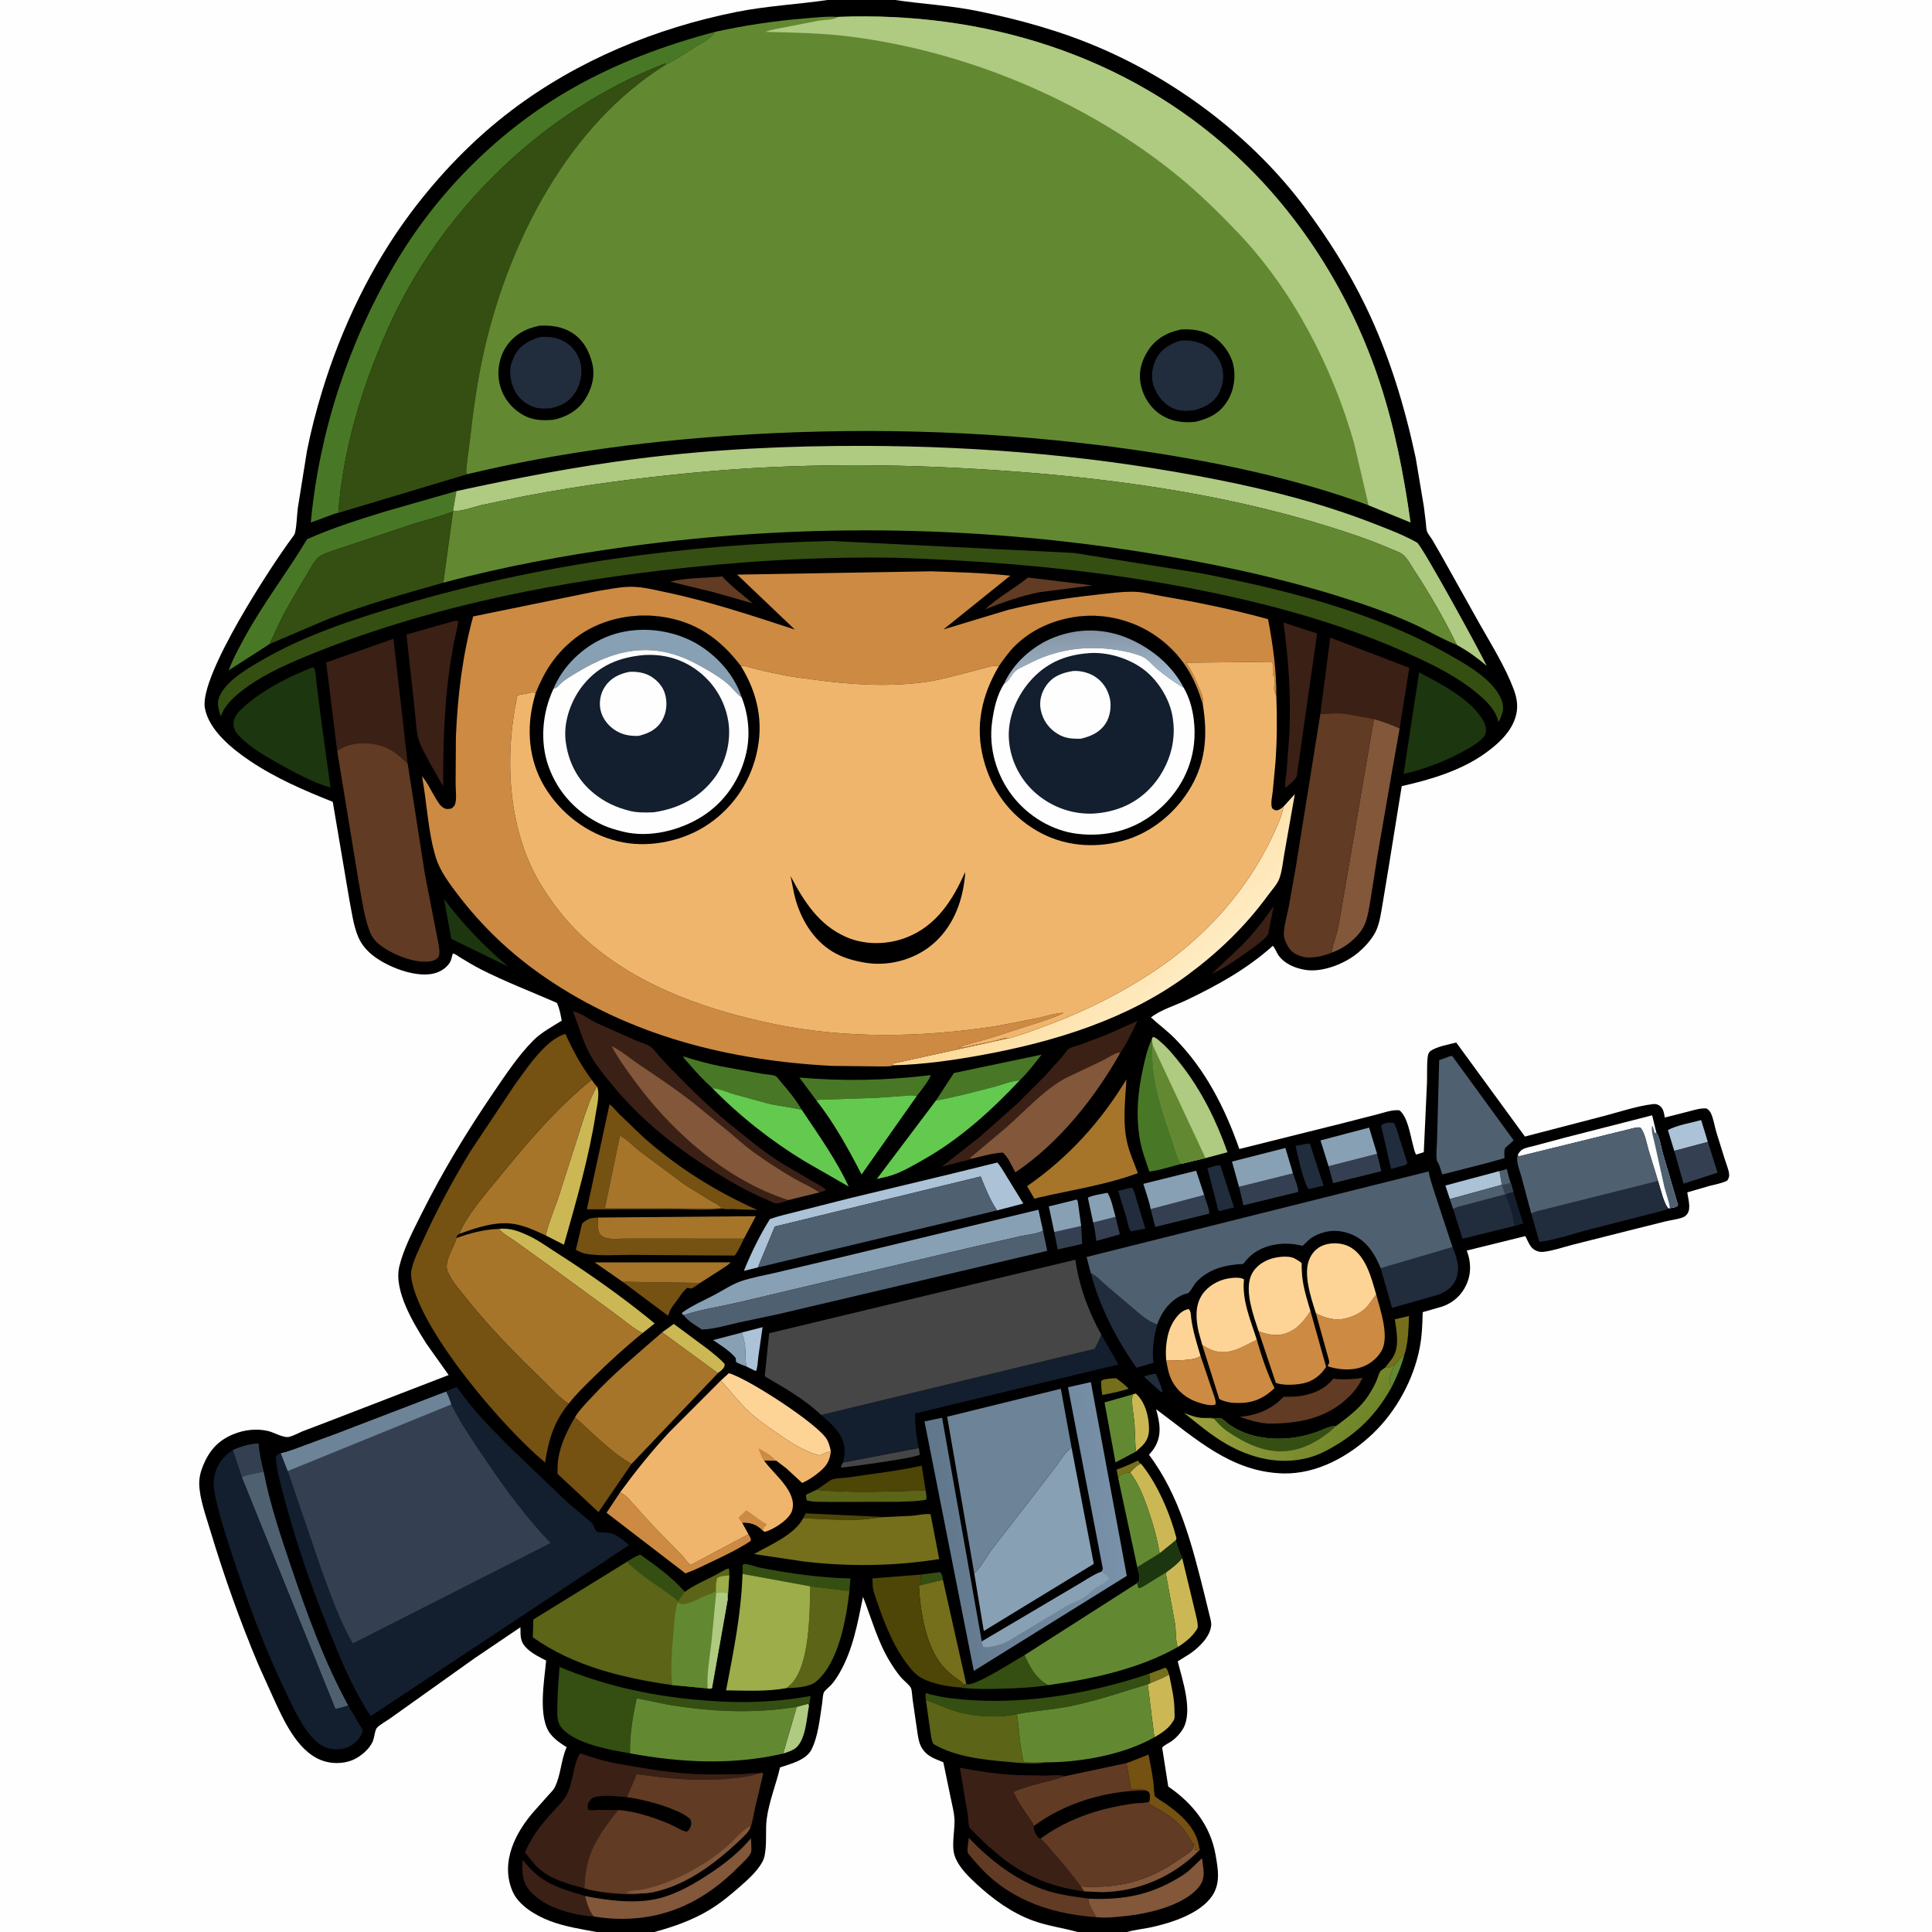 <svg version="1.1" xmlns="http://www.w3.org/2000/svg" style="display: block;" viewBox="0 0 2048 2048" width="1024" height="1024">
<rect x="0" y="0" width="2048" height="2048" fill="#333333" stroke="none"/>
<defs>
	<linearGradient id="Gradient1" gradientUnits="userSpaceOnUse" x1="1435.79" y1="1524.01" x2="1314.32" y2="1437.53">
		<stop class="stop0" offset="0" stop-opacity="1" stop-color="rgb(111,133,41)"/>
		<stop class="stop1" offset="1" stop-opacity="1" stop-color="rgb(156,160,63)"/>
	</linearGradient>
	<linearGradient id="Gradient2" gradientUnits="userSpaceOnUse" x1="1136.14" y1="958.306" x2="1231.51" y2="1060.18">
		<stop class="stop0" offset="0" stop-opacity="1" stop-color="rgb(252,215,147)"/>
		<stop class="stop1" offset="1" stop-opacity="1" stop-color="rgb(255,236,195)"/>
	</linearGradient>
	<linearGradient id="Gradient3" gradientUnits="userSpaceOnUse" x1="987.056" y1="1621.88" x2="1189.45" y2="1612.56">
		<stop class="stop0" offset="0" stop-opacity="1" stop-color="rgb(96,118,138)"/>
		<stop class="stop1" offset="1" stop-opacity="1" stop-color="rgb(121,146,169)"/>
	</linearGradient>
	<linearGradient id="Gradient4" gradientUnits="userSpaceOnUse" x1="1160.59" y1="669.293" x2="1162.95" y2="724.582">
		<stop class="stop0" offset="0" stop-opacity="1" stop-color="rgb(132,149,165)"/>
		<stop class="stop1" offset="1" stop-opacity="1" stop-color="rgb(165,187,208)"/>
	</linearGradient>
</defs>
<path transform="translate(0,0)" fill="rgb(0,0,0)" d="M 632.32 2048 L -0 2048 L -0 -0 L 877.3 0 L 948.696 0 L 2048 0 L 2048 2048 L 1194.66 2048 L 1142.34 2048 L 693.65 2048 L 632.32 2048 z"/>
<path transform="translate(0,0)" fill="rgb(79,96,113)" d="M 1589.44 1241.36 L 1597.39 1239.28 C 1598.61 1244.22 1599.6 1249.37 1601.49 1254.11 C 1598.39 1254.94 1595.22 1256.07 1591.98 1256.01 L 1589.44 1241.36 z"/>
<path transform="translate(0,0)" fill="rgb(33,44,61)" d="M 1222.41 1456.5 L 1225.48 1456.5 C 1227.85 1462.56 1230.73 1468.69 1232.3 1475 L 1231.5 1475.91 L 1227.91 1473.21 L 1212.86 1459.52 C 1213.69 1458.13 1220.49 1457 1222.41 1456.5 z"/>
<path transform="translate(0,0)" fill="rgb(117,111,27)" d="M 1185.31 1566.74 L 1183.66 1557.84 C 1191.83 1555.05 1198.76 1551.83 1206.5 1548.17 C 1207.42 1550.36 1207.35 1550.43 1209.44 1551.53 C 1204.56 1553.86 1201.6 1557.14 1198.03 1561.04 C 1194.48 1561.01 1188.73 1562.11 1186.3 1565.08 L 1185.31 1566.74 z"/>
<path transform="translate(0,0)" fill="rgb(98,137,49)" d="M 1478.22 1446.7 L 1487.15 1436.54 L 1488.39 1437.09 C 1485.33 1448.79 1480.72 1459.22 1475.38 1470.02 C 1474.56 1469.03 1474.29 1468.81 1473.7 1467.53 C 1471.08 1461.84 1476.35 1452.13 1478.22 1446.7 z"/>
<path transform="translate(0,0)" fill="rgb(117,111,27)" d="M 1218.1 1774.26 L 1235.5 1767.75 C 1237.88 1769.67 1238.28 1772.4 1239.28 1775.25 C 1232.57 1778.98 1225.97 1781.41 1218.97 1784.42 C 1219.39 1780.79 1218.82 1777.82 1218.1 1774.26 z"/>
<path transform="translate(0,0)" fill="rgb(52,79,17)" d="M 976.23 1669.11 L 996.5 1666.54 C 998.721 1668.64 999.139 1671.61 999.524 1674.64 L 974.888 1680.58 C 975.869 1676.8 975.996 1672.99 976.23 1669.11 z"/>
<path transform="translate(0,0)" fill="rgb(19,31,47)" d="M 1596.06 1266.11 C 1598.58 1264.53 1601.31 1264.06 1604.16 1263.32 L 1614.68 1297.03 L 1605.61 1299.51 C 1604.57 1288.48 1599.96 1276.5 1596.06 1266.11 z"/>
<path transform="translate(0,0)" fill="rgb(117,111,27)" d="M 1176.75 1461.34 C 1179.07 1460.93 1181.17 1461.05 1183.5 1461.12 C 1187.65 1464.49 1193.08 1468.09 1196.37 1472.23 L 1184.77 1475.37 L 1168.6 1478.79 C 1167.37 1473.88 1167.37 1469.02 1167.22 1464 C 1169.31 1461.83 1173.73 1461.83 1176.75 1461.34 z"/>
<path transform="translate(0,0)" fill="rgb(77,70,7)" d="M 851.489 1609.34 L 854 1604.21 L 937.322 1608.13 C 928.834 1608.88 920.302 1610.55 911.812 1610.9 C 891.652 1611.71 871.605 1610.27 851.489 1609.34 z"/>
<path transform="translate(0,0)" fill="rgb(52,64,81)" d="M 1182.53 1289.91 L 1187.08 1308.48 L 1162.21 1315.4 C 1161.19 1309.02 1160.55 1302.16 1158.82 1295.95 L 1182.53 1289.91 z"/>
<path transform="translate(0,0)" fill="rgb(52,64,81)" d="M 1146.09 1299.64 L 1147.13 1318.64 L 1121.22 1324.45 L 1117.54 1306.01 L 1146.09 1299.64 z"/>
<path transform="translate(0,0)" fill="rgb(117,111,27)" d="M 1468.15 1449.86 L 1475.39 1440.54 C 1484.04 1428.95 1480.54 1411.85 1478.59 1398.5 L 1493.56 1395.04 C 1493.23 1407.45 1492.85 1419.86 1489.94 1432 L 1488.39 1437.09 L 1487.15 1436.54 L 1478.22 1446.7 C 1474.78 1448.47 1472.1 1450.23 1468.15 1449.86 z"/>
<path transform="translate(0,0)" fill="rgb(136,160,180)" d="M 791.306 1448.59 C 787.646 1447.14 783.626 1445.88 780.277 1443.81 L 779.855 1439.5 C 773.434 1431.76 764.177 1426.17 755.918 1420.55 L 785.206 1412.89 L 786.386 1412.48 C 787.838 1417.34 789.344 1422.18 789.846 1427.25 C 790.554 1434.38 789.785 1441.53 791.306 1448.59 z"/>
<path transform="translate(0,0)" fill="rgb(71,70,70)" d="M 893.534 1550.37 L 974.031 1534.9 L 975.012 1542 C 971.086 1545.45 900.891 1554.95 891.5 1555.76 C 891.5 1553.3 892.355 1552.44 893.534 1550.37 z"/>
<path transform="translate(0,0)" fill="rgb(136,160,180)" d="M 1158.82 1295.95 L 1153.18 1269.63 C 1158.85 1266.74 1167.65 1265.82 1173.99 1264.38 C 1178.29 1271.25 1180.23 1282.15 1182.53 1289.91 L 1158.82 1295.95 z"/>
<path transform="translate(0,0)" fill="rgb(171,194,215)" d="M 786.386 1412.48 L 808.384 1406.86 L 803.858 1438.18 C 803.262 1442.72 803.268 1449.44 801.306 1453.49 L 791.306 1448.59 C 789.785 1441.53 790.554 1434.38 789.846 1427.25 C 789.344 1422.18 787.838 1417.34 786.386 1412.48 z"/>
<path transform="translate(0,0)" fill="rgb(175,202,129)" d="M 844.541 1809.33 L 856.464 1806.07 L 857.674 1807.82 C 855.131 1820.79 854.197 1846.1 842.245 1853.88 C 838.646 1856.23 834.209 1857.52 830.152 1858.87 L 844.541 1809.33 z"/>
<path transform="translate(0,0)" fill="rgb(203,184,85)" d="M 1200.89 1478.06 L 1204 1477.18 C 1213.72 1485.97 1217.58 1500.28 1217.99 1513 C 1218.25 1521.08 1216.47 1526.88 1210.71 1532.76 L 1203.92 1538.86 L 1202.61 1508.84 C 1201.99 1500.69 1198.44 1485.2 1200.89 1478.06 z"/>
<path transform="translate(0,0)" fill="rgb(33,44,61)" d="M 1196.6 1259.5 L 1200 1259.12 C 1202.45 1262.03 1203.29 1266.84 1204.42 1270.47 L 1214.07 1302.4 L 1201.59 1304.78 L 1199 1305.31 C 1196.11 1302.59 1195.31 1295.33 1194.23 1291.52 L 1185.34 1262.42 L 1196.6 1259.5 z"/>
<path transform="translate(0,0)" fill="rgb(59,32,22)" d="M 1350.26 960.335 L 1344.16 990.783 C 1338.45 997.799 1330.59 1003.04 1323.29 1008.29 C 1310.8 1017.26 1298.48 1026.08 1284.39 1032.38 L 1316.73 1001.84 C 1329.12 989.139 1340.18 974.913 1350.26 960.335 z"/>
<path transform="translate(0,0)" fill="rgb(33,44,61)" d="M 1289.78 1235.5 L 1293.65 1235.33 L 1308.1 1279.95 L 1296.22 1282.91 C 1293.8 1283.81 1293.84 1284.07 1291.5 1283.08 L 1279.84 1238.21 L 1289.78 1235.5 z"/>
<path transform="translate(0,0)" fill="rgb(33,44,61)" d="M 1470.73 1190.16 L 1477.5 1190.14 C 1480.71 1195.8 1482.24 1202.37 1484.1 1208.57 L 1491.93 1233 C 1490.25 1235.73 1487.63 1235.57 1484.62 1236.34 L 1474.63 1239.19 L 1464.04 1193.5 C 1465.55 1190.94 1467.96 1190.99 1470.73 1190.16 z"/>
<path transform="translate(0,0)" fill="rgb(33,44,61)" d="M 1385.71 1212.31 L 1388.57 1212.5 L 1403.04 1256.87 L 1390.27 1259.85 C 1388.46 1260.26 1388.19 1260.31 1386.31 1259.77 C 1380.06 1246.48 1376.63 1228.93 1373.31 1214.61 L 1385.71 1212.31 z"/>
<path transform="translate(0,0)" fill="rgb(52,64,81)" d="M 246.718 1537 C 255.714 1533.18 264.268 1530.61 274.096 1530.02 C 274.862 1540.49 277.074 1549.76 279.477 1559.91 C 272.18 1561.53 262.989 1562.67 256.24 1565.82 L 246.718 1537 z"/>
<path transform="translate(0,0)" fill="rgb(130,87,58)" d="M 1265.39 1955.43 L 1265.72 1953.64 L 1267.26 1958.96 L 1266.25 1960.75 L 1269.75 1960.75 L 1271.06 1957.93 L 1271.73 1960.86 C 1244.6 1988.99 1207 2005.23 1168 2005.79 L 1149.08 2004.93 L 1145.6 1999.69 C 1184.95 2002.03 1216.81 1994.26 1249.18 1971.55 C 1253.57 1968.47 1261.65 1963.87 1264.65 1959.66 C 1265.05 1959.1 1265.24 1956.27 1265.39 1955.43 z"/>
<path transform="translate(0,0)" fill="rgb(97,59,35)" d="M 762.115 611.448 L 765.5 610.99 C 775.162 621.425 787.052 630.421 797.912 639.619 L 756.225 627.696 L 710.456 616.59 C 726.599 612.57 745.447 612.706 762.115 611.448 z"/>
<path transform="translate(0,0)" fill="rgb(136,160,180)" d="M 1117.54 1306.01 L 1111.8 1278.85 L 1141.47 1271.55 C 1142.83 1273.33 1142.78 1275.95 1143.12 1278.15 L 1146.09 1299.64 L 1117.54 1306.01 z"/>
<path transform="translate(0,0)" fill="rgb(171,194,215)" d="M 1536.93 1271.14 L 1532.14 1256.71 L 1589.44 1241.36 L 1591.98 1256.01 L 1536.93 1271.14 z"/>
<path transform="translate(0,0)" fill="rgb(171,194,215)" d="M 1774.79 1220 L 1768.03 1197.94 C 1777.73 1192.6 1792.44 1190.34 1803.3 1187.33 L 1810.4 1210.49 L 1774.79 1220 z"/>
<path transform="translate(0,0)" fill="rgb(52,64,81)" d="M 1459.73 1223.08 L 1464.28 1241.48 L 1413.15 1254.18 L 1408.32 1236.21 L 1459.73 1223.08 z"/>
<path transform="translate(0,0)" fill="rgb(203,184,85)" d="M 701.924 1412.33 L 714.262 1403.41 L 750.639 1430.38 C 756.749 1435.32 763.014 1440.04 768.2 1445.97 C 768.368 1448.92 766.92 1450.38 764.838 1452.5 L 760.975 1455.6 L 701.924 1412.33 z"/>
<path transform="translate(0,0)" fill="rgb(97,59,35)" d="M 1089.69 612.179 L 1158.14 620.551 L 1101.77 627.768 C 1081.87 631.784 1063.19 638.549 1044.33 645.85 C 1058.16 632.944 1075.07 624.129 1089.69 612.179 z"/>
<path transform="translate(0,0)" fill="rgb(28,54,15)" d="M 470.655 952.964 C 490.181 979.216 513.897 1003.6 538.775 1024.74 L 478.362 995.221 L 470.655 952.964 z"/>
<path transform="translate(0,0)" fill="rgb(52,64,81)" d="M 1276.47 1266.74 C 1277.55 1270.6 1282.53 1283.14 1281.8 1286.49 L 1224.63 1300.6 L 1219.74 1281.72 L 1276.47 1266.74 z"/>
<path transform="translate(0,0)" fill="rgb(52,64,81)" d="M 1370.59 1243.8 C 1372.12 1249.09 1376.49 1258.46 1376.08 1263.53 L 1318.11 1277.67 L 1313.4 1258.08 L 1370.59 1243.8 z"/>
<path transform="translate(0,0)" fill="rgb(117,81,18)" d="M 659.909 1358.7 L 742.108 1359.97 C 739.782 1361.71 735.639 1364.89 733 1365.8 C 732.39 1366.01 729.301 1365.27 728.5 1365.17 C 722.667 1370.11 719.628 1376.19 714.971 1382.04 C 711.768 1386.06 710.339 1388.48 708.701 1393.41 L 708.25 1394.8 L 659.909 1358.7 z"/>
<path transform="translate(0,0)" fill="rgb(203,184,85)" d="M 1218.97 1784.42 C 1225.97 1781.41 1232.57 1778.98 1239.28 1775.25 C 1241.92 1788.03 1245.11 1801.12 1245 1814.23 C 1244.98 1816.24 1245.43 1820.2 1244.85 1822.03 C 1244.37 1823.57 1242.88 1825.49 1241.95 1826.89 C 1238.02 1832.85 1229.88 1838.09 1223.69 1841.59 L 1216.64 1785.35 L 1218.97 1784.42 z"/>
<path transform="translate(0,0)" fill="rgb(52,79,17)" d="M 787.077 1668.39 L 787.179 1659 C 787.786 1658.66 788.312 1658.09 789 1657.99 C 792.475 1657.5 801.529 1661 805.524 1661.78 C 836.373 1667.83 870.006 1672.66 901.5 1673.17 L 900.451 1686.46 L 858.931 1681.52 L 787.077 1668.39 z"/>
<path transform="translate(0,0)" fill="rgb(52,64,81)" d="M 1810.4 1210.49 L 1820.67 1243.11 L 1784.65 1254.68 L 1774.79 1220 L 1810.4 1210.49 z"/>
<path transform="translate(0,0)" fill="rgb(253,212,150)" d="M 1236.21 1441.79 C 1235.75 1435.66 1235.7 1429.31 1236.59 1423.22 L 1236.86 1421.5 C 1238.03 1413.31 1240.63 1405.31 1245.47 1398.5 C 1249.19 1393.26 1253.48 1388.82 1260 1387.63 C 1262.71 1389.92 1262.31 1394.54 1262.8 1398.05 C 1264.67 1411.4 1268.75 1424.38 1272.61 1437.26 C 1268.82 1441.3 1255 1441.8 1249.5 1441.98 L 1236.21 1441.79 z"/>
<path transform="translate(0,0)" fill="rgb(91,100,23)" d="M 865.806 1579.1 C 873.57 1580.48 881.475 1580.3 889.327 1580.72 C 920.324 1582.4 950.308 1580.33 981.213 1580.06 C 981.651 1583.1 982.575 1586.73 981.843 1589.73 C 972.454 1591.71 961.976 1591.54 952.376 1591.98 L 880.395 1592.13 C 872.588 1591.86 862.691 1592.56 855.192 1590.5 C 854.724 1588.35 854.224 1586.56 854.5 1584.35 L 865.806 1579.1 z"/>
<path transform="translate(0,0)" fill="rgb(117,81,18)" d="M 1194.01 1868.97 L 1195.15 1868.65 L 1217.48 1859.92 C 1219.46 1870.05 1221.59 1880.27 1222.82 1890.53 C 1223.06 1892.58 1223.43 1902.87 1224.3 1903.97 C 1225.9 1906 1230.74 1908.7 1232.99 1910.22 C 1248.98 1920.98 1267.3 1935.95 1270.84 1956.43 L 1271.06 1957.93 L 1269.75 1960.75 L 1266.25 1960.75 L 1267.26 1958.96 L 1265.72 1953.64 L 1265.39 1955.43 C 1261.74 1951.21 1259.37 1945.54 1255.97 1941 C 1246.51 1928.36 1232.37 1919.82 1218.55 1912.7 L 1218.05 1910.02 C 1219.06 1907.21 1219.33 1903.46 1218.25 1900.63 C 1217.55 1898.82 1215.67 1898.59 1214.01 1897.84 C 1210.15 1895.89 1203.5 1896.97 1199.18 1897.1 L 1194.01 1868.97 z"/>
<path transform="translate(0,0)" fill="rgb(52,79,17)" d="M 1024.35 1785.47 C 1033.63 1787.83 1075.18 1760.4 1086.13 1754.46 C 1091.69 1767.48 1098.28 1779.2 1110.96 1786.31 C 1094.95 1788.96 1078.08 1789.63 1061.85 1790.09 C 1046.95 1790.52 1031.44 1790.9 1016.67 1788.69 L 1017.33 1788.57 C 1019.36 1788.09 1021 1787.66 1023.1 1787.7 L 1024.75 1787.75 L 1022.15 1786.04 L 1020.92 1785.13 L 1024.35 1785.47 z"/>
<path transform="translate(0,0)" fill="rgb(136,160,180)" d="M 1408.32 1236.21 L 1399.79 1208.87 L 1451.32 1195.31 L 1459.73 1223.08 L 1408.32 1236.21 z"/>
<path transform="translate(0,0)" fill="rgb(59,32,22)" d="M 629.347 2031.48 C 612.987 2031.08 589.157 2024.62 575.463 2015.93 C 566.511 2010.26 556.954 2001.82 554.769 1990.99 L 554.5 1989.54 C 553.329 1983.61 553.658 1977.67 553.796 1971.66 C 558.349 1976.28 562.52 1981.59 567.359 1985.86 C 582.441 1999.17 601.389 2004.07 620.048 2009.84 C 622.305 2017.54 624.093 2025.19 629.347 2031.48 z"/>
<path transform="translate(0,0)" fill="rgb(136,160,180)" d="M 1219.74 1281.72 C 1218.11 1272.84 1214.6 1263.6 1211.96 1254.92 L 1267.96 1241 L 1276.47 1266.74 L 1219.74 1281.72 z"/>
<path transform="translate(0,0)" fill="rgb(203,184,85)" d="M 1209.44 1551.53 C 1226.7 1572.42 1240.3 1604.28 1247.12 1630.5 L 1246.36 1632.81 L 1229.32 1646.66 C 1226.45 1629.74 1221.79 1613.39 1216.01 1597.24 C 1211.41 1584.37 1206.41 1571.94 1198.03 1561.04 C 1201.6 1557.14 1204.56 1553.86 1209.44 1551.53 z"/>
<path transform="translate(0,0)" fill="rgb(136,160,180)" d="M 1313.4 1258.08 L 1305.96 1231.31 L 1362.57 1216.89 L 1370.59 1243.8 L 1313.4 1258.08 z"/>
<path transform="translate(0,0)" fill="rgb(98,137,49)" d="M 1203.92 1538.86 L 1182.45 1550.2 L 1170.86 1486.65 L 1200.89 1478.06 C 1198.44 1485.2 1201.99 1500.69 1202.61 1508.84 L 1203.92 1538.86 z"/>
<path transform="translate(0,0)" fill="rgb(205,138,67)" d="M 1272.61 1437.26 L 1285.08 1474.17 C 1286.33 1477.98 1289.41 1484.95 1288.5 1488.77 C 1284.07 1491.04 1274.48 1487.99 1269.88 1486.5 C 1258.26 1482.75 1248.09 1474.81 1242.42 1463.84 C 1238.83 1456.89 1237.52 1449.41 1236.21 1441.79 L 1249.5 1441.98 C 1255 1441.8 1268.82 1441.3 1272.61 1437.26 z"/>
<path transform="translate(0,0)" fill="rgb(203,184,85)" d="M 1235.63 1667.14 C 1242.23 1662.12 1247.91 1658.1 1253.21 1651.7 L 1267.35 1710.48 C 1268.08 1714.03 1270.41 1722.39 1269.47 1725.66 C 1269.18 1726.66 1268.44 1727.47 1267.89 1728.35 C 1263.51 1735.33 1255.3 1741.7 1248.36 1745.99 C 1246.03 1738.73 1246.79 1728.91 1245.58 1721.14 L 1235.63 1667.14 z"/>
<path transform="translate(0,0)" fill="rgb(77,70,7)" d="M 865.806 1579.1 L 880.628 1568.92 C 884.083 1566.84 895.3 1566.73 899.591 1566.08 C 925.258 1562.19 951.755 1559.34 977.062 1553.66 L 981.213 1580.06 C 950.308 1580.33 920.324 1582.4 889.327 1580.72 C 881.475 1580.3 873.57 1580.48 865.806 1579.1 z"/>
<path transform="translate(0,0)" fill="rgb(72,120,38)" d="M 992.101 1166.62 L 1011.18 1137.45 L 1104.12 1117.96 C 1096.8 1127.19 1089.45 1137.03 1080.96 1145.21 C 1072.26 1145.64 1062.69 1149.76 1054.21 1151.96 C 1033.57 1157.31 1013.11 1162.81 992.101 1166.62 z"/>
<path transform="translate(0,0)" fill="rgb(98,137,49)" d="M 1185.31 1566.74 L 1186.3 1565.08 C 1188.73 1562.11 1194.48 1561.01 1198.03 1561.04 C 1206.41 1571.94 1211.41 1584.37 1216.01 1597.24 C 1221.79 1613.39 1226.45 1629.74 1229.32 1646.66 L 1205.58 1661.29 L 1185.31 1566.74 z"/>
<path transform="translate(0,0)" fill="rgb(254,254,254)" d="M 1608.9 1224.02 C 1610.31 1221.91 1611.61 1219.77 1613.85 1218.45 C 1617.14 1216.52 1622.81 1215.64 1626.5 1214.6 L 1660.21 1205.61 L 1751.35 1182.27 L 1755.68 1200.1 C 1759.77 1206.7 1760.67 1215.72 1762.81 1223.16 L 1778.8 1277.5 C 1776.74 1280.06 1773.31 1280.29 1770.11 1280.75 L 1768.87 1281.18 C 1763.85 1277.1 1759.87 1258.66 1757.61 1251.89 L 1747.5 1218.97 C 1745.41 1211.63 1743.79 1201.28 1738.95 1195.24 C 1735.07 1194.64 1730.78 1196.09 1727 1197 L 1706.02 1202.17 L 1610.12 1225.75 L 1608.9 1224.02 z"/>
<path transform="translate(0,0)" fill="rgb(79,96,113)" d="M 1770.11 1280.75 C 1769.28 1273.35 1766.09 1265.68 1764.31 1258.39 L 1753.99 1212 C 1752.91 1206.86 1749.75 1197.96 1751.5 1193 C 1752.75 1195.82 1753.14 1198.69 1754.48 1201.42 L 1755.68 1200.1 C 1759.77 1206.7 1760.67 1215.72 1762.81 1223.16 L 1778.8 1277.5 C 1776.74 1280.06 1773.31 1280.29 1770.11 1280.75 z"/>
<path transform="translate(0,0)" fill="rgb(166,117,42)" d="M 659.909 1358.7 L 630.404 1338.19 L 774.505 1338.11 C 772.279 1340.85 768.478 1342.95 765.555 1344.93 L 742.108 1359.97 L 659.909 1358.7 z"/>
<path transform="translate(0,0)" fill="rgb(72,120,38)" d="M 865.212 1166.2 L 847.374 1142.23 C 893.802 1146.35 940.289 1145.39 986.515 1139.66 C 986.725 1142.86 974.318 1158.77 971.734 1161.99 C 967.469 1160.26 961.723 1161.44 957.17 1161.76 L 929.141 1163.72 L 885.944 1165.25 C 879.139 1165.5 871.924 1165.23 865.212 1166.2 z"/>
<path transform="translate(0,0)" fill="rgb(97,59,35)" d="M 1161.97 2032.23 L 1158.51 2032.02 C 1111.03 2028.18 1066.91 2012.23 1035.13 1975.13 C 1033.25 1972.94 1026.22 1965.68 1025.75 1963.35 C 1025.04 1959.84 1026.68 1952.02 1026.99 1948.19 C 1050.13 1972.63 1079.27 1995.1 1111.89 2004.84 C 1125.73 2008.98 1139.55 2010.61 1153.79 2012.65 C 1153.05 2017.94 1159.49 2027.29 1161.97 2032.23 z"/>
<path transform="translate(0,0)" fill="rgb(205,138,67)" d="M 793.374 1626.33 C 794.805 1628.99 796.383 1630.49 795.694 1633.5 C 782.76 1642.03 768.689 1648.75 754.71 1655.37 C 745.431 1659.76 736.324 1664.44 726.629 1667.86 L 642.957 1603.6 L 657.274 1582.01 L 658.175 1582.41 C 664.343 1585.41 668.833 1591.44 673.334 1596.45 L 693.306 1618.44 L 723.143 1648.9 C 725.632 1651.52 729.236 1657.34 732.236 1658.85 L 793.374 1626.33 z"/>
<path transform="translate(0,0)" fill="rgb(97,59,35)" d="M 1413.26 1461.5 C 1423.96 1462.75 1433.7 1462.12 1444.36 1460.67 C 1440.59 1468.27 1436.42 1474.19 1430.39 1480.19 C 1406.88 1503.58 1376.64 1509.22 1344.83 1509.06 C 1334.62 1508.66 1323.83 1505.26 1314.21 1501.99 C 1332.18 1500.1 1346.89 1494.48 1359.73 1481.59 L 1360.72 1480.59 C 1368.52 1480.8 1376.53 1480.6 1384.13 1478.69 L 1386 1478.2 C 1397.19 1475.39 1405.99 1470.58 1413.26 1461.5 z"/>
<path transform="translate(0,0)" fill="rgb(203,184,85)" d="M 632.935 1151.67 C 636.074 1159.46 632.817 1172.21 631.505 1180.64 C 624.237 1227.3 610.655 1274.04 597.774 1319.48 L 578.465 1309.61 C 581.667 1295.44 588.275 1280.66 592.756 1266.73 L 619.114 1184.27 C 622.896 1173.67 626.785 1161.03 632.935 1151.67 z"/>
<path transform="translate(0,0)" fill="rgb(130,87,58)" d="M 1153.79 2012.65 C 1185.04 2014.03 1212.45 2010.42 1240.41 1995.58 C 1248.03 1991.53 1255.8 1987.08 1262.22 1981.24 L 1274.16 1969.75 C 1275.47 1980.74 1278.59 1990.39 1271.18 1999.86 C 1255.38 2020.04 1216.47 2028.8 1192.15 2031.18 C 1182.5 2032.13 1171.6 2033.51 1161.97 2032.23 C 1159.49 2027.29 1153.05 2017.94 1153.79 2012.65 z"/>
<path transform="translate(0,0)" fill="rgb(33,44,61)" d="M 1601.49 1254.11 L 1604.16 1263.32 C 1601.31 1264.06 1598.58 1264.53 1596.06 1266.11 C 1599.96 1276.5 1604.57 1288.48 1605.61 1299.51 L 1550.34 1313.11 L 1540.43 1281.54 L 1536.93 1271.14 L 1591.98 1256.01 C 1595.22 1256.07 1598.39 1254.94 1601.49 1254.11 z"/>
<path transform="translate(0,0)" fill="rgb(79,96,113)" d="M 1601.49 1254.11 L 1604.16 1263.32 C 1601.31 1264.06 1598.58 1264.53 1596.06 1266.11 L 1595.38 1266.02 L 1553.59 1277.15 C 1550.36 1278.05 1542.83 1279.54 1540.43 1281.54 L 1536.93 1271.14 L 1591.98 1256.01 C 1595.22 1256.07 1598.39 1254.94 1601.49 1254.11 z"/>
<path transform="translate(0,0)" fill="rgb(52,64,81)" d="M 1601.49 1254.11 L 1604.16 1263.32 C 1601.31 1264.06 1598.58 1264.53 1596.06 1266.11 L 1595.38 1266.02 L 1591.98 1256.01 C 1595.22 1256.07 1598.39 1254.94 1601.49 1254.11 z"/>
<path transform="translate(0,0)" fill="rgb(117,111,27)" d="M 974.888 1680.58 L 999.524 1674.64 L 1024.35 1785.47 L 1020.92 1785.13 C 1019.67 1782.28 1012.82 1778.64 1010.15 1776.4 C 1005.21 1772.27 999.742 1767.16 995.996 1761.89 L 995.253 1760.8 C 980.688 1739.85 975.242 1705.75 974.108 1680.74 L 974.888 1680.58 z"/>
<path transform="translate(0,0)" fill="rgb(72,120,38)" d="M 755.115 1153.47 C 746.196 1145.51 737.835 1136.48 730.081 1127.39 C 728.318 1125.32 724.891 1122.18 724.179 1119.7 C 737.335 1124.02 750.65 1127.59 764.22 1130.36 L 807.489 1138.2 C 811.186 1138.82 819.324 1139.19 822.283 1140.72 C 823.789 1141.5 826.588 1145.55 827.8 1146.93 C 835.72 1155.96 843.949 1166.15 849.991 1176.56 C 838.173 1173.54 825.599 1172.6 813.643 1169.66 L 778.467 1160.05 C 771.145 1157.82 762.741 1153.89 755.115 1153.47 z"/>
<path transform="translate(0,0)" fill="rgb(33,44,61)" d="M 1156.33 1349.55 C 1162.23 1352.3 1166.97 1357.7 1171.84 1361.95 L 1200.62 1386.46 C 1208.01 1392.7 1217.28 1401.3 1226.75 1403.92 C 1223.33 1416.16 1221.1 1430.45 1222.54 1443.12 L 1222.72 1444.56 L 1204.77 1449.85 C 1183.66 1420.14 1165.47 1384.85 1156.33 1349.55 z"/>
<path transform="translate(0,0)" fill="rgb(203,184,85)" d="M 528.767 1302.68 C 540.126 1301.44 549.18 1304.82 559.363 1309.44 C 570.524 1314.51 580.431 1321.86 590.726 1328.44 C 623.636 1349.47 655.495 1371.9 685.987 1396.34 L 693.96 1402.93 L 681.057 1413.2 C 670.318 1407.53 660.831 1399.07 651.053 1391.93 L 591.973 1348.76 L 546.801 1316.23 C 540.762 1311.88 533.632 1308.34 528.767 1302.68 z"/>
<path transform="translate(0,0)" fill="rgb(72,120,38)" d="M 1252.76 1233.62 C 1241.77 1236.36 1229.59 1240.57 1218.4 1241.92 L 1217.23 1238.53 C 1214.22 1229.79 1210.92 1220.86 1209.07 1211.78 C 1203.66 1185.22 1205.8 1158.76 1211.64 1132.51 C 1213.9 1122.33 1216.28 1111.38 1220.87 1101.96 L 1221.79 1107.7 C 1221.84 1114.97 1221.62 1122.46 1222.29 1129.7 C 1224.85 1157.39 1234.64 1185.55 1243.59 1211.71 C 1245.5 1217.29 1248.18 1227.92 1251.53 1232.48 L 1252.76 1233.62 z"/>
<path transform="translate(0,0)" fill="rgb(52,79,17)" d="M 981.433 1802.05 L 980.868 1796.5 C 981.245 1796.01 981.472 1795.36 982 1795.04 C 983.141 1794.36 984.569 1795.72 985.859 1796.03 C 992.265 1797.61 998.633 1798.94 1005.18 1799.82 C 1075.63 1809.27 1151.21 1796.86 1218.1 1774.26 C 1218.82 1777.82 1219.39 1780.79 1218.97 1784.42 L 1216.64 1785.35 C 1189.12 1793.75 1162.5 1802.95 1134.19 1808.67 C 1115.63 1812.42 1096.52 1813.46 1078.08 1817.09 C 1057.84 1821.43 1030.98 1819.77 1011.33 1813.42 C 1001.21 1810.14 991.58 1805.36 981.433 1802.05 z"/>
<path transform="translate(0,0)" fill="rgb(130,87,58)" d="M 620.048 2009.84 C 644.549 2014.66 673.227 2018.42 697.91 2012.48 C 717.777 2007.7 736.846 1996.46 753.699 1985.2 C 769.161 1974.88 784.086 1962.95 796.028 1948.61 C 796.047 1951.87 797.063 1960.79 796.115 1963.58 C 794.507 1968.31 786.415 1975.36 782.879 1978.94 C 748.756 2013.46 709.318 2033.79 660.37 2034.06 C 649.905 2034.12 639.657 2033.36 629.347 2031.48 C 624.093 2025.19 622.305 2017.54 620.048 2009.84 z"/>
<path transform="translate(0,0)" fill="rgb(253,212,150)" d="M 764.084 1463.45 L 772.635 1455.67 C 791.728 1460.63 867.583 1509.63 876.73 1526.13 C 878.82 1529.9 879.747 1534.02 880.686 1538.19 C 876.716 1539.59 872.623 1540.83 868.892 1542.79 C 852.317 1539.02 835.03 1527.06 821.227 1517.47 C 811.73 1510.88 801.911 1504.14 793.552 1496.13 C 782.995 1486.02 773.966 1474.26 764.084 1463.45 z"/>
<path transform="translate(0,0)" fill="rgb(59,32,22)" d="M 1360.5 659.897 L 1396.2 671.53 L 1375.02 819.768 L 1374.93 821.579 C 1374.27 826.349 1366.16 832.003 1362.55 835.198 C 1361.77 829.817 1363.36 823.117 1363.83 817.581 L 1366.87 776.744 C 1368.45 737.204 1366.02 699.04 1360.5 659.897 z"/>
<path transform="translate(0,0)" fill="rgb(205,138,67)" d="M 1389.17 1389.8 L 1405.73 1448.99 C 1399.88 1457.85 1392.41 1463.84 1381.94 1466.29 C 1374.09 1468.12 1359.83 1468.96 1352.41 1465.82 L 1334.09 1410.95 C 1341.27 1414.34 1352.16 1416.2 1359.88 1414.31 C 1373.66 1410.92 1381.86 1401.04 1389.17 1389.8 z"/>
<path transform="translate(0,0)" fill="rgb(205,138,67)" d="M 1332.23 1420.19 C 1337.31 1437.7 1343.08 1455.18 1351.07 1471.6 C 1337.57 1483.89 1326.31 1488.03 1308.04 1487.11 C 1302.73 1486.84 1297.23 1485.49 1292.49 1483.04 L 1274.48 1425.82 C 1278 1427.9 1281.48 1429.92 1285.33 1431.33 C 1302.79 1437.69 1317.07 1427.43 1332.23 1420.19 z"/>
<path transform="translate(0,0)" fill="rgb(33,44,61)" d="M 1539.72 1322.01 C 1544.35 1333.09 1548.28 1344.53 1543.31 1356.3 C 1539.69 1364.85 1532.46 1369.58 1524.04 1372.65 L 1475.62 1386.42 L 1463.59 1344.41 L 1539.72 1322.01 z"/>
<path transform="translate(0,0)" fill="rgb(117,81,18)" d="M 788.578 1313 C 785.766 1318.78 782.753 1326.01 778.74 1330.97 L 669.65 1330.24 C 654.102 1330.09 635.508 1331.77 620.322 1328.96 C 617.024 1328.34 613.454 1326.33 610.37 1324.94 L 617.044 1297.04 C 623.124 1291.61 626.216 1291.05 634.033 1290.65 C 633.996 1296.16 632.711 1304.78 636.705 1309.09 C 642.029 1314.84 654.468 1312.94 661.918 1312.97 L 788.578 1313 z"/>
<path transform="translate(0,0)" fill="rgb(205,138,67)" d="M 1458.8 1372.17 C 1463.09 1388.31 1473.26 1417 1464.32 1432.24 C 1458.88 1441.5 1449.42 1448.18 1438.9 1450.5 C 1428.83 1452.72 1417.67 1451.55 1407.93 1448.5 L 1407.5 1447.35 C 1409.07 1445.09 1409.3 1444.97 1408.8 1442.13 L 1394.89 1392.05 C 1402.2 1396.17 1413.09 1399.47 1421.43 1398.45 C 1430.41 1397.35 1440.96 1393.06 1447.42 1386.75 C 1451.71 1382.57 1455.04 1376.86 1458.8 1372.17 z"/>
<path transform="translate(0,0)" fill="rgb(91,100,23)" d="M 858.931 1681.52 L 900.451 1686.46 C 897.047 1715.82 889.227 1762.59 864.939 1782.68 C 857.917 1788.49 842.746 1789.34 833.932 1789.44 L 838.207 1785.58 C 858.532 1766.12 858.336 1709.17 858.931 1681.52 z"/>
<path transform="translate(0,0)" fill="rgb(59,32,22)" d="M 1029.19 1228.48 C 1026.13 1230.1 1022 1230.63 1018.62 1231.5 L 998.416 1236.68 L 1038.85 1204.99 L 1078.58 1169.67 L 1107.93 1140.28 L 1126.59 1119.44 C 1128.52 1117.18 1130.7 1113.32 1133.13 1111.69 C 1136.39 1109.49 1142.23 1108.36 1146 1107.06 L 1172.12 1097.2 L 1205.7 1082.3 C 1200.44 1093.29 1194.39 1106.2 1187.48 1116.24 C 1186.95 1116.07 1186.45 1115.72 1185.89 1115.73 C 1182.81 1115.75 1172.57 1122.23 1169.27 1123.89 L 1131 1142.06 C 1107.07 1154.39 1087 1177.37 1066.73 1195.02 L 1028.42 1227.3 L 1029.19 1228.48 z"/>
<path transform="translate(0,0)" fill="rgb(166,117,42)" d="M 634.033 1290.65 L 801.236 1289.2 L 788.578 1313 L 661.918 1312.97 C 654.468 1312.94 642.029 1314.84 636.705 1309.09 C 632.711 1304.78 633.996 1296.16 634.033 1290.65 z"/>
<path transform="translate(0,0)" fill="rgb(253,212,150)" d="M 1274.48 1425.82 L 1270.61 1411.93 C 1267.71 1398.75 1266.48 1384.25 1274.26 1372.5 C 1280.19 1363.55 1291.04 1357.1 1301.49 1355.31 C 1306.19 1354.51 1314.8 1353.48 1318.7 1356.2 C 1316.26 1378.02 1325.79 1399.7 1332.23 1420.19 C 1317.07 1427.43 1302.79 1437.69 1285.33 1431.33 C 1281.48 1429.92 1278 1427.9 1274.48 1425.82 z"/>
<path transform="translate(0,0)" fill="rgb(79,96,113)" d="M 279.477 1559.91 C 286.065 1594.25 297.497 1628.04 308.659 1661.12 C 325.333 1710.55 344.027 1762.07 369.16 1807.89 C 364.835 1809.57 360.087 1810.53 355.596 1811.71 L 256.24 1565.82 C 262.989 1562.67 272.18 1561.53 279.477 1559.91 z"/>
<path transform="translate(0,0)" fill="rgb(117,81,18)" d="M 764.291 1281.12 L 763.433 1281.24 C 748.187 1283.25 731.082 1281.72 715.558 1281.71 L 622.092 1281.93 L 646.147 1170.44 C 649.986 1173.43 653.195 1177.71 656.647 1181.19 L 681.315 1204.84 C 717.811 1237.35 758.176 1262.69 802.81 1282.61 L 777.472 1281.74 C 773.479 1281.67 768.91 1282.07 765.043 1281.1 C 762.173 1276.93 757.332 1275.26 753.089 1272.71 L 726.052 1256 L 678.536 1220.69 C 672.02 1215.59 664.435 1207.49 657.181 1203.81 L 641.142 1280.93 L 764.291 1281.12 z"/>
<path transform="translate(0,0)" fill="rgb(100,201,79)" d="M 755.115 1153.47 C 762.741 1153.89 771.145 1157.82 778.467 1160.05 L 813.643 1169.66 C 825.599 1172.6 838.173 1173.54 849.991 1176.56 C 867.437 1202.79 886.446 1229.14 899.659 1257.82 L 852.418 1230.71 C 817.302 1209.32 783.845 1182.91 755.115 1153.47 z"/>
<path transform="translate(0,0)" fill="rgb(100,201,79)" d="M 865.212 1166.2 C 871.924 1165.23 879.139 1165.5 885.944 1165.25 L 929.141 1163.72 L 957.17 1161.76 C 961.723 1161.44 967.469 1160.26 971.734 1161.99 L 913.32 1244.99 C 899.166 1217.62 884.249 1190.52 865.212 1166.2 z"/>
<path transform="translate(0,0)" fill="rgb(117,81,18)" d="M 609.493 1502.35 C 627.589 1518.31 646.191 1537.95 666.892 1550.28 L 668.487 1551.24 L 669.452 1551.8 L 634.429 1602.94 L 591.129 1562.44 C 589.498 1540.7 598.802 1520.56 609.493 1502.35 z"/>
<path transform="translate(0,0)" fill="rgb(253,212,150)" d="M 1334.09 1410.95 C 1328.84 1394.93 1319.43 1369.28 1325.91 1352.8 C 1329.18 1344.51 1336.13 1338.9 1344.15 1335.5 C 1351.26 1332.49 1364.94 1330.43 1372.14 1333.88 C 1373.11 1334.35 1379.21 1337.99 1379.71 1338.97 C 1379.98 1339.52 1379.8 1343.27 1379.83 1344.13 C 1379.99 1349 1380.37 1353.84 1381.14 1358.66 C 1382.82 1369.17 1386.13 1379.6 1389.17 1389.8 C 1381.86 1401.04 1373.66 1410.92 1359.88 1414.31 C 1352.16 1416.2 1341.27 1414.34 1334.09 1410.95 z"/>
<path transform="translate(0,0)" fill="rgb(171,194,215)" d="M 803.312 1343.59 L 788.555 1347.16 C 796.055 1328.53 805.414 1309.32 816.11 1292.31 C 825.614 1288.82 835.912 1286.69 845.726 1284.12 L 900.977 1270.11 L 1008.31 1244.33 L 1057.19 1232.3 C 1061.32 1236.91 1064.35 1242.85 1067.7 1248.07 L 1084.76 1275.81 L 1056.95 1283.1 L 1056.33 1282.17 C 1049.18 1271.41 1044.37 1259.05 1039.55 1247.13 L 821.341 1300.16 L 803.312 1343.59 z"/>
<path transform="translate(0,0)" fill="rgb(91,100,23)" d="M 981.433 1802.05 C 991.58 1805.36 1001.21 1810.14 1011.33 1813.42 C 1030.98 1819.77 1057.84 1821.43 1078.08 1817.09 C 1080.48 1833.77 1081.1 1851.8 1085.24 1868.09 C 1093.04 1868.03 1101.51 1867.27 1109.24 1868.15 C 1096.85 1870.21 1082.83 1868.93 1070.37 1867.85 C 1043.87 1865.55 1012.76 1862.61 989.542 1848.73 C 987.323 1845.42 986.935 1839.73 986.278 1835.82 L 981.433 1802.05 z"/>
<path transform="translate(0,0)" fill="rgb(253,212,150)" d="M 1394.89 1392.05 C 1389.86 1376.06 1380.66 1349.48 1388.56 1333.5 C 1392.17 1326.2 1397.36 1321.47 1405.24 1319.25 C 1413.62 1316.88 1423.95 1317.72 1431.5 1322.09 C 1448.11 1331.7 1453.83 1354.96 1458.8 1372.17 C 1455.04 1376.86 1451.71 1382.57 1447.42 1386.75 C 1440.96 1393.06 1430.41 1397.35 1421.43 1398.45 C 1413.09 1399.47 1402.2 1396.17 1394.89 1392.05 z"/>
<path transform="translate(0,0)" fill="rgb(166,117,42)" d="M 764.291 1281.12 L 641.142 1280.93 L 657.181 1203.81 C 664.435 1207.49 672.02 1215.59 678.536 1220.69 L 726.052 1256 L 753.089 1272.71 C 757.332 1275.26 762.173 1276.93 765.043 1281.1 L 764.291 1281.12 z"/>
<path transform="translate(0,0)" fill="rgb(33,44,61)" d="M 1757.61 1251.89 C 1759.87 1258.66 1763.85 1277.1 1768.87 1281.18 C 1759.75 1284.7 1749.83 1286.61 1740.37 1289.09 L 1685.32 1303.19 C 1668.11 1307.54 1649.3 1314.39 1631.77 1316.46 L 1623.25 1286.6 C 1626.75 1284 1636.92 1282.34 1641.43 1281.02 L 1757.61 1251.89 z"/>
<path transform="translate(0,0)" fill="rgb(100,201,79)" d="M 992.101 1166.62 C 1013.11 1162.81 1033.57 1157.31 1054.21 1151.96 C 1062.69 1149.76 1072.26 1145.64 1080.96 1145.21 C 1051.12 1177.04 1017.29 1207.63 979.123 1229.14 C 969.143 1234.76 958.757 1240.99 948 1244.95 C 942.066 1247.14 935.602 1248.35 929.447 1249.77 L 992.101 1166.62 z"/>
<path transform="translate(0,0)" fill="url(#Gradient1)" d="M 1478.22 1446.7 C 1476.35 1452.13 1471.08 1461.84 1473.7 1467.53 C 1474.29 1468.81 1474.56 1469.03 1475.38 1470.02 C 1460.83 1496.38 1443.02 1515.65 1417.22 1531.36 C 1408.17 1536.87 1398.28 1542.13 1388.03 1544.99 C 1357.71 1553.44 1326.96 1546.16 1300.07 1530.75 C 1283.99 1521.53 1269.51 1509.2 1255.05 1497.67 C 1261.88 1500.55 1268.98 1503.1 1276.49 1503.14 C 1281.08 1503.04 1285.42 1502.94 1289.99 1503.43 C 1291.1 1503.55 1293.64 1503.29 1294.5 1503.6 C 1296.62 1504.35 1300.44 1508.32 1302.5 1509.77 C 1310.38 1515.32 1319.75 1519.59 1329.09 1521.93 C 1350.84 1527.39 1374.56 1525.59 1395.58 1518.01 C 1402.52 1515.51 1409.33 1511.76 1416.77 1511.35 C 1427.52 1503.12 1439.05 1494.72 1447.33 1483.87 C 1451.63 1478.22 1455.2 1471.94 1458.32 1465.57 C 1460.05 1462.02 1461.24 1456.58 1463.33 1453.49 C 1464.08 1452.37 1466.96 1450.76 1468.15 1449.86 C 1472.1 1450.23 1474.78 1448.47 1478.22 1446.7 z"/>
<path transform="translate(0,0)" fill="rgb(52,79,17)" d="M 1276.49 1503.14 C 1281.08 1503.04 1285.42 1502.94 1289.99 1503.43 C 1291.1 1503.55 1293.64 1503.29 1294.5 1503.6 C 1296.62 1504.35 1300.44 1508.32 1302.5 1509.77 C 1310.38 1515.32 1319.75 1519.59 1329.09 1521.93 C 1350.84 1527.39 1374.56 1525.59 1395.58 1518.01 C 1402.52 1515.51 1409.33 1511.76 1416.77 1511.35 L 1409.3 1517.9 C 1372.14 1547.52 1339.15 1543.27 1301.36 1517.53 C 1297.38 1514.82 1294.05 1511.69 1290.7 1508.24 C 1290.03 1507.55 1287.67 1504.53 1286.91 1504.23 C 1284.41 1503.28 1279.27 1503.46 1276.49 1503.14 z"/>
<path transform="translate(0,0)" fill="rgb(77,70,7)" d="M 926.077 1686.97 C 924.842 1682.52 924.983 1677.73 924.804 1673.14 L 976.23 1669.11 C 975.996 1672.99 975.869 1676.8 974.888 1680.58 L 974.108 1680.74 C 975.242 1705.75 980.688 1739.85 995.253 1760.8 L 995.996 1761.89 C 999.742 1767.16 1005.21 1772.27 1010.15 1776.4 C 1012.82 1778.64 1019.67 1782.28 1020.92 1785.13 L 1022.15 1786.04 L 1024.75 1787.75 L 1023.1 1787.7 C 1021 1787.66 1019.36 1788.09 1017.33 1788.57 L 1016.67 1788.69 C 1004.13 1787.83 988.634 1784.83 977.385 1779.08 C 970.839 1775.73 965.347 1769.11 961.019 1763.3 C 944.409 1740.98 934.676 1713.19 926.077 1686.97 z"/>
<path transform="translate(0,0)" fill="rgb(175,202,129)" d="M 1220.87 1101.96 L 1222.05 1099.19 C 1224.95 1099.55 1227.38 1101.94 1229.56 1103.78 C 1238.37 1111.17 1245.58 1120.19 1252.62 1129.22 C 1273.88 1156.51 1289.82 1188.86 1301.18 1221.46 L 1277.91 1227.64 L 1252.76 1233.62 L 1251.53 1232.48 C 1248.18 1227.92 1245.5 1217.29 1243.59 1211.71 C 1234.64 1185.55 1224.85 1157.39 1222.29 1129.7 C 1221.62 1122.46 1221.84 1114.97 1221.79 1107.7 L 1220.87 1101.96 z"/>
<path transform="translate(0,0)" fill="rgb(98,137,49)" d="M 1221.79 1107.7 L 1277.91 1227.64 L 1252.76 1233.62 L 1251.53 1232.48 C 1248.18 1227.92 1245.5 1217.29 1243.59 1211.71 C 1234.64 1185.55 1224.85 1157.39 1222.29 1129.7 C 1221.62 1122.46 1221.84 1114.97 1221.79 1107.7 z"/>
<path transform="translate(0,0)" fill="rgb(59,32,22)" d="M 480.643 658.5 C 483.024 658.043 483.475 657.672 485.847 658.5 C 484.968 666.177 482.666 673.679 481.057 681.23 L 476.613 707.951 C 470.875 749.846 469.573 791.422 469.807 833.643 L 456.534 810.361 C 452.339 802.044 446.163 792.263 443.582 783.345 C 441.135 774.892 440.995 764.278 439.912 755.5 L 430.881 672.614 L 480.643 658.5 z"/>
<path transform="translate(0,0)" fill="rgb(28,54,15)" d="M 1504.32 712.751 C 1526.39 724.323 1556.46 739.664 1570.48 760.931 C 1573.7 765.818 1576.53 771.463 1574.77 777.541 C 1572.02 787.02 1547.75 798.115 1539.3 802.565 C 1522.33 810.552 1506.12 816.162 1487.84 820.445 L 1504.32 712.751 z"/>
<path transform="translate(0,0)" fill="rgb(166,117,42)" d="M 1194.04 1144.17 C 1192.8 1167.52 1189.46 1191.44 1195.66 1214.43 C 1198.33 1224.35 1202.71 1233.88 1206.16 1243.57 C 1172.97 1255.91 1135.76 1261.44 1101.25 1269.42 L 1096.5 1270.68 L 1088.77 1257.36 C 1132.18 1227.3 1166.73 1189.33 1194.04 1144.17 z"/>
<path transform="translate(0,0)" fill="rgb(97,59,35)" d="M 1129.13 1882.78 L 1194.01 1868.97 L 1199.18 1897.1 C 1203.5 1896.97 1210.15 1895.89 1214.01 1897.84 C 1215.67 1898.59 1217.55 1898.82 1218.25 1900.63 C 1219.33 1903.46 1219.06 1907.21 1218.05 1910.02 L 1216.54 1910.47 C 1212.86 1911.47 1208.76 1911.22 1204.96 1911.57 C 1199.69 1912.04 1194.37 1913.02 1189.16 1913.93 C 1158.54 1919.25 1127.99 1930.6 1102.93 1949.2 L 1100.77 1948.24 C 1097.21 1943.89 1095.66 1941.41 1095.93 1935.65 C 1093.62 1930.2 1089.22 1924.86 1085.9 1919.94 C 1081.55 1913.47 1077.62 1906.52 1074.02 1899.61 C 1091.16 1891.56 1110.22 1889.22 1128 1883.17 L 1129.13 1882.78 z"/>
<path transform="translate(0,0)" fill="rgb(0,0,0)" d="M 1214.01 1897.84 C 1215.67 1898.59 1217.55 1898.82 1218.25 1900.63 C 1219.33 1903.46 1219.06 1907.21 1218.05 1910.02 L 1216.54 1910.47 C 1212.86 1911.47 1208.76 1911.22 1204.96 1911.57 C 1199.69 1912.04 1194.37 1913.02 1189.16 1913.93 C 1158.54 1919.25 1127.99 1930.6 1102.93 1949.2 L 1100.77 1948.24 C 1097.21 1943.89 1095.66 1941.41 1095.93 1935.65 C 1129.49 1910.82 1172.53 1898.29 1214.01 1897.84 z"/>
<path transform="translate(0,0)" fill="rgb(130,87,58)" d="M 1029.19 1228.48 L 1028.42 1227.3 L 1066.73 1195.02 C 1087 1177.37 1107.07 1154.39 1131 1142.06 L 1169.27 1123.89 C 1172.57 1122.23 1182.81 1115.75 1185.89 1115.73 C 1186.45 1115.72 1186.95 1116.07 1187.48 1116.24 C 1160.39 1164.01 1122.36 1212.01 1076.32 1242.74 C 1073.12 1237.08 1068.03 1225.14 1062.83 1221.77 C 1051.24 1222.6 1040.44 1225.83 1029.19 1228.48 z"/>
<path transform="translate(0,0)" fill="rgb(59,32,22)" d="M 1399.6 756.953 L 1410.11 675.899 L 1493.88 707.892 L 1483.67 772.211 C 1474.61 768.041 1465.97 765.02 1456.38 762.226 L 1426.5 756.622 C 1417.55 755.607 1408.57 756.434 1399.6 756.953 z"/>
<path transform="translate(0,0)" fill="rgb(79,96,113)" d="M 1537.37 1119.5 L 1539.4 1119.38 L 1604.54 1208.82 L 1595.92 1216.5 C 1594.01 1218.79 1594.77 1224.77 1594.81 1227.69 L 1577.03 1232.67 L 1529.02 1244.97 C 1526.93 1240.26 1526.7 1235.91 1523.65 1231.49 C 1521.81 1228.84 1523.15 1213.43 1523.29 1209.76 L 1525.6 1123.84 L 1537.37 1119.5 z"/>
<path transform="translate(0,0)" fill="rgb(72,120,38)" d="M 285.873 682.642 L 242.396 710.612 C 246.794 698.601 253.057 687.217 259.161 676 C 278.983 639.576 304.323 607.021 325.508 571.583 C 352.49 559.557 381.003 550.595 409.208 541.934 L 483.821 520.593 L 480.276 541.17 L 480.288 542.256 L 478.457 542.947 C 465.614 547.69 451.867 551.148 438.752 555.189 L 357.696 582.107 C 351.919 584.298 341.706 586.926 337.244 591.057 C 332.349 595.589 328.523 603.715 325.024 609.465 C 314.123 627.376 303.333 645.291 294.298 664.24 L 285.873 682.642 z"/>
<path transform="translate(0,0)" fill="rgb(130,87,58)" d="M 1456.38 762.226 C 1465.97 765.02 1474.61 768.041 1483.67 772.211 L 1474.56 823.707 L 1459.91 908.562 L 1452.94 952.805 C 1451.41 961.69 1450.13 971.632 1446.66 979.975 C 1442.94 988.882 1433.63 997.766 1425.6 1002.96 C 1421.4 1005.68 1416.65 1008.03 1411.96 1009.76 C 1412.19 1002.91 1415.24 996.095 1416.92 989.418 C 1419.06 980.879 1420.56 972.224 1421.97 963.54 L 1456.38 762.226 z"/>
<path transform="translate(0,0)" fill="rgb(52,79,17)" d="M 667.885 1858.62 C 647.066 1855.06 610.505 1848.7 595.906 1832.27 C 589.899 1825.51 590.828 1817.8 590.849 1809.32 C 590.886 1795.16 592.038 1781.15 593.116 1767.04 C 638.882 1786.04 685.145 1796.61 734.399 1801.47 C 776.939 1805.66 817.156 1805.52 859.289 1797.81 L 857.674 1807.82 L 856.464 1806.07 L 844.541 1809.33 C 799.158 1816.9 752.265 1814.53 707 1806.78 L 675.005 1800.29 C 670.8 1819.39 667.374 1838.99 667.885 1858.62 z"/>
<path transform="translate(0,0)" fill="rgb(59,32,22)" d="M 1029.54 1939.2 C 1029.04 1938.8 1028.37 1938.55 1028.05 1938 C 1026.3 1935.07 1026.38 1926.68 1025.77 1922.9 L 1017.57 1874.45 L 1018.2 1873.99 C 1038.37 1877.74 1058.54 1880.83 1079.07 1881.72 L 1109.35 1882.17 C 1115.94 1882.07 1122.71 1881.14 1129.13 1882.78 L 1128 1883.17 C 1110.22 1889.22 1091.16 1891.56 1074.02 1899.61 C 1077.62 1906.52 1081.55 1913.47 1085.9 1919.94 C 1089.22 1924.86 1093.62 1930.2 1095.93 1935.65 C 1095.66 1941.41 1097.21 1943.89 1100.77 1948.24 L 1102.93 1949.2 C 1107.7 1952.54 1111.25 1957.79 1115.11 1962.14 C 1125.97 1974.34 1136.01 1986.45 1145.6 1999.69 L 1149.08 2004.93 C 1110.5 1999.85 1079.27 1985.8 1050.44 1959.24 C 1048.3 1958.25 1045.76 1955.22 1043.97 1953.55 C 1039 1948.89 1034.06 1944.3 1029.54 1939.2 z"/>
<path transform="translate(0,0)" fill="rgb(28,54,15)" d="M 331.045 707.5 L 332.612 707.653 C 334.914 711.465 334.788 718.096 335.33 722.5 L 339.705 757.43 L 350.376 834.879 C 330.855 829.336 310.172 817.691 292.483 807.829 C 279.956 800.664 266.731 793.037 256.329 782.893 C 253.699 780.329 250.66 777.566 249.127 774.172 C 247.2 769.905 246.757 765.936 248.606 761.515 C 251.23 755.24 257.419 750.097 262.5 745.863 C 282.628 729.089 306.842 717.187 331.045 707.5 z"/>
<path transform="translate(0,0)" fill="rgb(59,32,22)" d="M 357.425 795.998 L 345.751 702.241 L 417.065 677.078 L 432.174 809.495 C 421.556 798.853 411.995 791.498 396.72 788.825 C 383.216 786.462 368.726 787.868 357.425 795.998 z"/>
<path transform="translate(0,0)" fill="rgb(117,111,27)" d="M 937.322 1608.13 L 966.731 1606.79 C 972.831 1606.29 980.532 1604.31 986.451 1605.14 L 995.585 1652.68 C 948.3 1660.25 899.756 1660.89 852.248 1655.26 L 799.216 1647.39 C 815.889 1637.82 842.031 1627.19 851.489 1609.34 C 871.605 1610.27 891.652 1611.71 911.812 1610.9 C 920.302 1610.55 928.834 1608.88 937.322 1608.13 z"/>
<path transform="translate(0,0)" fill="rgb(136,160,180)" d="M 724.867 1394.13 L 723.004 1392.88 L 723.046 1391.5 C 733.621 1383.77 746.505 1378.42 758.062 1372.25 C 766.862 1367.55 776.077 1361.35 785.5 1358.12 C 796.978 1354.19 809.757 1352.04 821.623 1349.25 L 890.467 1333.01 L 1100.76 1282.35 L 1105.59 1304.3 C 1101.16 1307.86 1087.98 1309.05 1081.99 1310.36 L 1028.5 1322.51 L 783.354 1380.43 C 764.083 1385.03 743.581 1387.77 724.867 1394.13 z"/>
<path transform="translate(0,0)" fill="rgb(98,137,49)" d="M 1078.08 1817.09 C 1096.52 1813.46 1115.63 1812.42 1134.19 1808.67 C 1162.5 1802.95 1189.12 1793.75 1216.64 1785.35 L 1223.69 1841.59 C 1191.67 1859.83 1146 1868.17 1109.24 1868.15 C 1101.51 1867.27 1093.04 1868.03 1085.24 1868.09 C 1081.1 1851.8 1080.48 1833.77 1078.08 1817.09 z"/>
<path transform="translate(0,0)" fill="rgb(79,96,113)" d="M 1608.9 1224.02 L 1610.12 1225.75 L 1706.02 1202.17 L 1727 1197 C 1730.78 1196.09 1735.07 1194.64 1738.95 1195.24 C 1743.79 1201.28 1745.41 1211.63 1747.5 1218.97 L 1757.61 1251.89 L 1641.43 1281.02 C 1636.92 1282.34 1626.75 1284 1623.25 1286.6 L 1612.58 1246.7 C 1610.87 1240.43 1606.43 1230.15 1608.9 1224.02 z"/>
<path transform="translate(0,0)" fill="rgb(79,96,113)" d="M 1105.59 1304.3 L 1110.08 1325.96 L 825.816 1392.87 L 783.062 1401.94 C 770.519 1404.8 756.971 1408.89 744.097 1409.36 C 738.49 1405.68 728.157 1399.69 724.867 1394.13 C 743.581 1387.77 764.083 1385.03 783.354 1380.43 L 1028.5 1322.51 L 1081.99 1310.36 C 1087.98 1309.05 1101.16 1307.86 1105.59 1304.3 z"/>
<path transform="translate(0,0)" fill="rgb(59,32,22)" d="M 619.371 2001.73 C 603.224 1997.3 585.589 1992.85 572.502 1981.81 C 566.365 1976.63 561.466 1969.82 556.499 1963.55 C 564.06 1946.29 573.163 1934.62 585.812 1920.8 C 590.975 1915.15 597.05 1909.51 600.654 1902.68 C 607.933 1888.89 606.845 1872.37 614.823 1858.63 C 623.402 1861.09 631.798 1864.34 640.45 1866.5 C 651.5 1869.26 662.829 1870.92 674.037 1872.89 C 697.451 1877 721.755 1880.39 745.544 1880.88 L 783.5 1880.84 C 790.405 1880.62 797.265 1879.03 804.152 1879.82 C 795.155 1883.26 785.372 1884.07 775.86 1885.09 C 741.345 1888.81 709.165 1885.46 674.963 1880.62 L 664.451 1905.01 C 653.315 1904.23 639.114 1902.09 628.473 1905.5 C 625.307 1908.26 623.311 1910.3 623.025 1914.83 L 623.077 1918 C 626.312 1919.74 630.31 1918.71 633.958 1918.57 L 655.275 1918.66 C 643.836 1932.77 630.827 1950.2 625.01 1967.5 C 621.227 1978.75 619.995 1989.96 619.371 2001.73 z"/>
<path transform="translate(0,0)" fill="rgb(156,173,73)" d="M 787.077 1668.39 L 858.931 1681.52 C 858.336 1709.17 858.532 1766.12 838.207 1785.58 L 833.932 1789.44 C 813.001 1793.34 790.883 1792.1 769.673 1791.86 C 777.524 1750.87 785.815 1710.27 787.077 1668.39 z"/>
<path transform="translate(0,0)" fill="rgb(166,117,42)" d="M 627.246 1144.59 C 628.348 1146.11 631.404 1151.2 632.935 1151.67 C 626.785 1161.03 622.896 1173.67 619.114 1184.27 L 592.756 1266.73 C 588.275 1280.66 581.667 1295.44 578.465 1309.61 L 577.579 1309.19 C 567.276 1304.37 555.983 1299.22 544.654 1297.42 C 525.743 1294.42 505.479 1301.28 487.915 1307.59 L 487.321 1306.41 C 496.338 1286.4 514.011 1266.37 527.873 1249.44 C 558.666 1211.83 589.183 1175.22 627.246 1144.59 z"/>
<path transform="translate(0,0)" fill="rgb(98,137,49)" d="M 667.885 1858.62 C 667.374 1838.99 670.8 1819.39 675.005 1800.29 L 707 1806.78 C 752.265 1814.53 799.158 1816.9 844.541 1809.33 L 830.152 1858.87 C 776.641 1871.33 721.548 1868.53 667.885 1858.62 z"/>
<path transform="translate(0,0)" fill="rgb(79,96,113)" d="M 803.312 1343.59 L 821.341 1300.16 L 1039.55 1247.13 C 1044.37 1259.05 1049.18 1271.41 1056.33 1282.17 L 1056.95 1283.1 L 803.312 1343.59 z"/>
<path transform="translate(0,0)" fill="rgb(19,31,47)" d="M 1167.41 1414.68 L 1185.55 1446.37 L 969.906 1498.42 C 970.095 1510.55 971.237 1523.05 974.031 1534.9 L 893.534 1550.37 C 894.964 1545.22 895.579 1540.4 895.131 1535.03 C 893.863 1519.82 881.138 1509.2 870.475 1499.91 L 1160.39 1429.8 C 1162.96 1424.88 1165.57 1419.93 1167.41 1414.68 z"/>
<path transform="translate(0,0)" fill="url(#Gradient2)" d="M 1360.69 854.899 L 1372.57 841.811 L 1361.5 904.67 C 1359.92 913.157 1359.09 923.742 1356 931.706 C 1353.72 937.615 1347.95 943.809 1344.16 949 C 1319.92 982.195 1291.54 1009.43 1258.54 1033.81 C 1195.55 1080.34 1118.16 1104.16 1042 1118.15 C 1010.8 1123.88 978.581 1128.48 946.813 1129.26 L 946.146 1127.52 L 1069.26 1100.51 L 1069.52 1100.6 C 1084.02 1096.66 1098.24 1091.23 1112.31 1085.96 C 1152.09 1071.06 1189.18 1052.29 1224.51 1028.72 C 1276.66 993.91 1321 945.085 1347.95 888.255 C 1353.02 877.562 1358.4 866.552 1360.69 854.899 z"/>
<path transform="translate(0,0)" fill="rgb(97,59,35)" d="M 1218.05 1910.02 L 1218.55 1912.7 C 1232.37 1919.82 1246.51 1928.36 1255.97 1941 C 1259.37 1945.54 1261.74 1951.21 1265.39 1955.43 C 1265.24 1956.27 1265.05 1959.1 1264.65 1959.66 C 1261.65 1963.87 1253.57 1968.47 1249.18 1971.55 C 1216.81 1994.26 1184.95 2002.03 1145.6 1999.69 C 1136.01 1986.45 1125.97 1974.34 1115.11 1962.14 C 1111.25 1957.79 1107.7 1952.54 1102.93 1949.2 C 1127.99 1930.6 1158.54 1919.25 1189.16 1913.93 C 1194.37 1913.02 1199.69 1912.04 1204.96 1911.57 C 1208.76 1911.22 1212.86 1911.47 1216.54 1910.47 L 1218.05 1910.02 z"/>
<path transform="translate(0,0)" fill="rgb(166,117,42)" d="M 609.493 1502.35 C 613.942 1494.81 621.334 1487.41 627.295 1480.97 C 650.188 1456.22 676.568 1434.49 701.924 1412.33 L 760.975 1455.6 L 669.452 1551.8 L 668.487 1551.24 L 666.892 1550.28 C 646.191 1537.95 627.589 1518.31 609.493 1502.35 z"/>
<path transform="translate(0,0)" fill="rgb(98,137,49)" d="M 1229.32 1646.66 L 1246.36 1632.81 C 1247.74 1639.47 1250.29 1645.59 1253.21 1651.7 C 1247.91 1658.1 1242.23 1662.12 1235.63 1667.14 L 1245.58 1721.14 C 1246.79 1728.91 1246.03 1738.73 1248.36 1745.99 C 1207.62 1769.14 1156.93 1780.05 1110.96 1786.31 C 1098.28 1779.2 1091.69 1767.48 1086.13 1754.46 L 1205.67 1678.06 L 1207.63 1675.63 C 1208.58 1670.92 1206.7 1665.88 1205.58 1661.29 L 1229.32 1646.66 z"/>
<path transform="translate(0,0)" fill="rgb(28,54,15)" d="M 1229.32 1646.66 L 1246.36 1632.81 C 1247.74 1639.47 1250.29 1645.59 1253.21 1651.7 C 1247.91 1658.1 1242.23 1662.12 1235.63 1667.14 L 1215.67 1679.46 C 1213.02 1681.02 1210.27 1683.02 1207.24 1683.66 C 1205.69 1681.39 1205.88 1680.72 1205.67 1678.06 L 1207.63 1675.63 C 1208.58 1670.92 1206.7 1665.88 1205.58 1661.29 L 1229.32 1646.66 z"/>
<path transform="translate(0,0)" fill="rgb(52,79,17)" d="M 285.873 682.642 L 294.298 664.24 C 303.333 645.291 314.123 627.376 325.024 609.465 C 328.523 603.715 332.349 595.589 337.244 591.057 C 341.706 586.926 351.919 584.298 357.696 582.107 L 438.752 555.189 C 451.867 551.148 465.614 547.69 478.457 542.947 L 480.288 542.256 L 469.987 617.709 C 428.969 629.209 388.077 640.766 348.256 656.018 L 285.873 682.642 z"/>
<path transform="translate(0,0)" fill="rgb(136,160,180)" d="M 1032.75 1667.84 C 1040.3 1660.95 1046.08 1649.52 1052.32 1641.14 L 1098.1 1582.23 L 1119.78 1553.87 C 1124.61 1547.41 1129.21 1539.05 1135.89 1534.51 L 1159.48 1657.79 L 1042.87 1728.92 L 1032.75 1667.84 z"/>
<path transform="translate(0,0)" fill="url(#Gradient3)" d="M 1167.91 1665.89 L 1169.07 1663 L 1132.11 1470.53 L 1156.36 1465.09 L 1194.43 1670.49 L 1032.3 1771.23 L 980.015 1506.76 L 998.66 1502.88 L 1040.73 1740.04 L 1139.2 1681.85 C 1148.48 1676.66 1158.04 1669.64 1167.91 1665.89 z"/>
<path transform="translate(0,0)" fill="rgb(136,160,180)" d="M 1040.73 1740.04 L 1139.2 1681.85 C 1148.48 1676.66 1158.04 1669.64 1167.91 1665.89 C 1170.76 1667.99 1173.02 1670.58 1175.98 1672.5 C 1173.2 1677.59 1165.09 1680.53 1160.5 1684 C 1156.66 1686.91 1153.33 1690.54 1149.3 1693.19 C 1143.9 1696.73 1137.64 1698.34 1132.08 1701.5 L 1083.28 1730.74 C 1075.42 1735.36 1067.68 1741.03 1058.85 1743.58 C 1054.49 1744.84 1046.24 1747.17 1042.05 1745.5 L 1040.73 1740.04 z"/>
<path transform="translate(0,0)" fill="rgb(19,31,47)" d="M 369.16 1807.89 L 384.544 1834.11 C 383.297 1840.86 377.968 1846.58 372.391 1850.22 C 366.112 1854.31 356.866 1855.24 349.625 1853.61 C 337.653 1850.91 328.841 1840.37 322.397 1830.6 C 314.4 1818.46 308.475 1805.35 302.223 1792.28 C 279.247 1744.27 261.322 1694.98 244.877 1644.43 C 239.648 1628.35 234.369 1612.09 230.41 1595.65 C 227.797 1584.81 224.953 1574.25 227.625 1563.05 C 230.243 1552.07 237.413 1543.07 246.718 1537 L 256.24 1565.82 L 355.596 1811.71 C 360.087 1810.53 364.835 1809.57 369.16 1807.89 z"/>
<path transform="translate(0,0)" fill="rgb(97,59,35)" d="M 1399.6 756.953 C 1408.57 756.434 1417.55 755.607 1426.5 756.622 L 1456.38 762.226 L 1421.97 963.54 C 1420.56 972.224 1419.06 980.879 1416.92 989.418 C 1415.24 996.095 1412.19 1002.91 1411.96 1009.76 C 1404.11 1013.14 1393.04 1015.74 1384.49 1014.84 C 1378.69 1014.22 1371.06 1011.08 1367.47 1006.35 C 1364.13 1001.97 1360.78 995.488 1360.92 989.83 C 1361.14 980.787 1364.24 970.638 1366.02 961.739 L 1372.97 923 L 1399.6 756.953 z"/>
<path transform="translate(0,0)" fill="rgb(109,131,151)" d="M 1032.75 1667.84 L 1004.03 1501.79 L 1124.52 1472.14 L 1135.89 1534.51 C 1129.21 1539.05 1124.61 1547.41 1119.78 1553.87 L 1098.1 1582.23 L 1052.32 1641.14 C 1046.08 1649.52 1040.3 1660.95 1032.75 1667.84 z"/>
<path transform="translate(0,0)" fill="rgb(59,32,22)" d="M 835.726 1272.07 L 833.565 1273.11 C 830.874 1274.13 825.146 1275.9 822.433 1275.65 C 819.887 1275.42 814.992 1272.55 812.485 1271.5 C 790.342 1262.21 770.773 1250.62 750.581 1237.73 C 712.362 1213.32 678.107 1185.52 649.239 1150.36 C 641.159 1140.52 632.588 1130.18 626.232 1119.12 C 617.685 1104.26 613.769 1087.9 607.335 1072.18 C 614.749 1073.06 624.872 1080.79 631.925 1084.2 L 674.11 1102.96 C 678.957 1105.03 686.181 1106.91 690.274 1110.13 C 693.574 1112.73 696.302 1116.74 699.064 1119.93 L 711.233 1132.86 C 731.203 1153.26 751.255 1173.38 773.429 1191.4 C 790.74 1205.47 808.374 1220.21 827.223 1232.15 L 859.668 1251.29 C 864.93 1254.37 871.07 1257.26 875.663 1261.25 C 873.595 1262.88 870.891 1263.31 868.38 1264.04 L 835.726 1272.07 z"/>
<path transform="translate(0,0)" fill="rgb(130,87,58)" d="M 835.726 1272.07 C 770.245 1251.34 711.465 1199.25 671.673 1144.33 C 663.436 1132.96 654.866 1121.4 648.348 1108.93 C 658.203 1113.61 668.15 1122.19 677.273 1128.34 C 697.677 1142.11 718.041 1155.53 737.248 1170.97 L 773.111 1200.2 C 781.493 1207.24 789.776 1214.84 798.642 1221.25 C 812.677 1231.38 827.317 1240.89 842.319 1249.54 C 850.823 1254.44 860.458 1258.28 868.38 1264.04 L 835.726 1272.07 z"/>
<path transform="translate(0,0)" fill="rgb(97,59,35)" d="M 357.425 795.998 C 368.726 787.868 383.216 786.462 396.72 788.825 C 411.995 791.498 421.556 798.853 432.174 809.495 L 450.438 926.906 L 464.975 1001.32 C 465.665 1005.8 466.416 1009.57 465.095 1014 C 462.912 1016.95 460.086 1018.42 456.473 1019 C 440.004 1021.6 417.113 1012.31 403.96 1002.63 C 398.297 998.467 394.31 993.808 391.822 987.184 C 385.718 970.931 383.253 951.094 380.054 934 L 357.425 795.998 z"/>
<path transform="translate(0,0)" fill="rgb(72,120,38)" d="M 358.579 543.698 C 356.336 543.793 353.036 545.298 350.829 546.023 L 329.456 553.927 C 338.309 458.262 369.227 364.236 417.635 281.417 C 462.944 203.899 529.298 137.52 607.469 93.189 C 654.386 66.582 705.833 47.543 757.856 33.808 C 753.208 41.434 744.748 44.819 737.401 49.447 C 727.082 55.947 716.832 62.996 705.922 68.46 L 705.012 67.332 C 575.103 117.499 466.476 223.239 410.264 350.428 C 383.327 411.377 363.593 476.984 358.579 543.698 z"/>
<path transform="translate(0,0)" fill="rgb(97,59,35)" d="M 804.152 1879.82 L 808 1879.14 L 808.969 1880.5 L 800.373 1916.64 C 798.837 1923.42 797.916 1930.55 795.678 1937.12 C 792.552 1943.42 786.421 1948.54 781.345 1953.31 C 760.46 1972.95 734.426 1992.5 707.065 2001.68 C 698.216 2004.64 688.532 2007.24 679.141 2007.11 C 673.195 2008.53 665.903 2007.96 659.848 2007.65 C 646.311 2006.96 632.409 2005.57 619.371 2001.73 C 619.995 1989.96 621.227 1978.75 625.01 1967.5 C 630.827 1950.2 643.836 1932.77 655.275 1918.66 L 633.958 1918.57 C 630.31 1918.71 626.312 1919.74 623.077 1918 L 623.025 1914.83 C 623.311 1910.3 625.307 1908.26 628.473 1905.5 C 639.114 1902.09 653.315 1904.23 664.451 1905.01 L 674.963 1880.62 C 709.165 1885.46 741.345 1888.81 775.86 1885.09 C 785.372 1884.07 795.155 1883.26 804.152 1879.82 z"/>
<path transform="translate(0,0)" fill="rgb(130,87,58)" d="M 679.141 2007.11 L 665.005 2006.56 C 665.17 2006.21 665.166 2005.7 665.5 2005.51 C 668.175 2003.95 677.571 2003.76 681 2003.05 C 687.554 2001.68 694.062 1999.9 700.387 1997.71 C 725.42 1989.04 750.88 1974.5 770.872 1957.03 C 778.52 1950.35 785.022 1942.18 793.5 1936.51 L 795.678 1937.12 C 792.552 1943.42 786.421 1948.54 781.345 1953.31 C 760.46 1972.95 734.426 1992.5 707.065 2001.68 C 698.216 2004.64 688.532 2007.24 679.141 2007.11 z"/>
<path transform="translate(0,0)" fill="rgb(0,0,0)" d="M 655.275 1918.66 L 633.958 1918.57 C 630.31 1918.71 626.312 1919.74 623.077 1918 L 623.025 1914.83 C 623.311 1910.3 625.307 1908.26 628.473 1905.5 C 639.114 1902.09 653.315 1904.23 664.451 1905.01 C 680.363 1907.45 695.719 1911.2 710.763 1917 C 718.3 1919.9 725.792 1923.03 731.841 1928.5 C 732.994 1931.68 733.116 1933.97 731.678 1937.13 C 730.78 1939.11 729.819 1940.45 728 1941.68 C 722.145 1940.63 715.89 1936.21 710.34 1933.83 C 693.354 1926.58 673.771 1920.02 655.275 1918.66 z"/>
<path transform="translate(0,0)" fill="rgb(166,117,42)" d="M 483.787 1312.41 C 497.983 1307.18 513.612 1303.19 528.767 1302.68 C 533.632 1308.34 540.762 1311.88 546.801 1316.23 L 591.973 1348.76 L 651.053 1391.93 C 660.831 1399.07 670.318 1407.53 681.057 1413.2 C 663.25 1427.61 646.31 1443.05 629.98 1459.11 C 620.681 1468.26 610.804 1477.68 602.803 1488.01 C 593.344 1482.23 583.784 1471.22 575.731 1463.45 C 546.241 1434.97 517.912 1406.25 492.5 1374.02 C 486.874 1366.88 480.414 1359.76 476.349 1351.59 L 475.702 1350.26 L 474.653 1348.37 C 470.065 1337.01 480.721 1323.74 483.579 1313.4 L 483.787 1312.41 z"/>
<path transform="translate(0,0)" fill="rgb(91,100,23)" d="M 664.535 1655.6 C 669.094 1652.97 673.65 1649.98 678.565 1648.07 C 695.74 1660.23 711.839 1671.75 725.819 1687.51 C 735.741 1680.26 747.522 1675.24 758.442 1669.59 C 762.885 1667.23 767.748 1663.94 772.538 1662.5 C 773.24 1665.02 773.105 1667.41 773.053 1670 L 771.395 1695.48 L 754.717 1789.5 C 752.876 1790.2 752.05 1790.22 750.127 1789.81 L 712.566 1786.26 C 660.823 1778.87 608.049 1766.37 564.806 1735.62 L 565.364 1716.73 L 664.535 1655.6 z"/>
<path transform="translate(0,0)" fill="rgb(156,173,73)" d="M 758.999 1679.23 L 760.116 1673 C 763.649 1670.33 768.679 1670.56 773.053 1670 L 771.395 1695.48 C 771.067 1693.29 771.136 1691.21 771.162 1689 C 768.927 1687.07 762.354 1688.1 759.235 1688.14 L 758.849 1686.08 L 758.999 1679.23 z"/>
<path transform="translate(0,0)" fill="rgb(52,79,17)" d="M 664.535 1655.6 C 669.094 1652.97 673.65 1649.98 678.565 1648.07 C 695.74 1660.23 711.839 1671.75 725.819 1687.51 L 718.901 1697.35 C 700.993 1682.47 681.029 1672.42 664.535 1655.6 z"/>
<path transform="translate(0,0)" fill="rgb(98,137,49)" d="M 758.849 1686.08 L 759.235 1688.14 C 762.354 1688.1 768.927 1687.07 771.162 1689 C 771.136 1691.21 771.067 1693.29 771.395 1695.48 L 754.717 1789.5 C 752.876 1790.2 752.05 1790.22 750.127 1789.81 L 712.566 1786.26 C 710.443 1768.39 712.274 1748.77 713.84 1730.89 C 714.76 1720.39 715.291 1708.99 718.121 1698.85 C 720.252 1699.8 722.349 1700.76 724.733 1700.5 C 732.715 1699.63 741.498 1694.06 749 1691.04 C 752.239 1689.74 756.697 1688.93 758.849 1686.08 z"/>
<path transform="translate(0,0)" fill="rgb(175,202,129)" d="M 759.235 1688.14 C 762.354 1688.1 768.927 1687.07 771.162 1689 C 771.136 1691.21 771.067 1693.29 771.395 1695.48 L 754.717 1789.5 C 752.876 1790.2 752.05 1790.22 750.127 1789.81 C 749.185 1773.98 752.3 1756.85 754.136 1741.09 L 759.235 1688.14 z"/>
<path transform="translate(0,0)" fill="rgb(79,96,113)" d="M 1156.33 1349.55 L 1151.8 1332.47 L 1514.44 1241.75 C 1515.9 1250.89 1519.62 1260.46 1522.36 1269.35 L 1539.72 1322.01 L 1463.59 1344.41 C 1457.54 1329.44 1449.02 1315.52 1433.49 1308.83 C 1423.52 1304.53 1412.44 1303.34 1402 1306.76 L 1400.28 1307.31 C 1395.07 1309.02 1390.86 1311.29 1386.73 1314.92 C 1385.44 1316.04 1381.92 1320.05 1380.55 1320.56 C 1380.1 1320.73 1379.63 1320.34 1379.17 1320.24 C 1362.94 1316.57 1345.05 1318.11 1330.84 1327.25 C 1325.45 1330.72 1321.69 1334.85 1317.84 1339.85 C 1299.01 1340.69 1281.16 1345.01 1267.9 1359.33 C 1265.19 1362.25 1261.68 1370.5 1258.38 1371.17 C 1248.22 1373.24 1238.49 1382.18 1233.04 1390.76 C 1230.46 1394.82 1228.29 1399.37 1226.75 1403.92 C 1217.28 1401.3 1208.01 1392.7 1200.62 1386.46 L 1171.84 1361.95 C 1166.97 1357.7 1162.23 1352.3 1156.33 1349.55 z"/>
<path transform="translate(0,0)" fill="rgb(240,181,108)" d="M 764.084 1463.45 C 773.966 1474.26 782.995 1486.02 793.552 1496.13 C 801.911 1504.14 811.73 1510.88 821.227 1517.47 C 835.03 1527.06 852.317 1539.02 868.892 1542.79 C 872.623 1540.83 876.716 1539.59 880.686 1538.19 C 879.729 1548.54 876.4 1553.76 868.424 1560.44 C 862.779 1565.17 857.074 1569 850.34 1572 L 833.677 1556.62 L 822.917 1548.39 L 809.958 1548.23 L 810.931 1549.57 C 821.203 1563.57 845.244 1581.47 839.734 1601.01 C 837.124 1610.27 822.127 1619.76 813.5 1622.96 C 812.144 1623.46 811.854 1623.48 810.611 1623.72 L 809.103 1622.9 L 806.609 1620.48 C 800.695 1615.26 794.331 1613.68 786.651 1614.05 L 793.374 1626.33 L 732.236 1658.85 C 729.236 1657.34 725.632 1651.52 723.143 1648.9 L 693.306 1618.44 L 673.334 1596.45 C 668.833 1591.44 664.343 1585.41 658.175 1582.41 L 657.274 1582.01 C 673.476 1559.93 690.487 1538.67 709.099 1518.54 L 764.084 1463.45 z"/>
<path transform="translate(0,0)" fill="rgb(205,138,67)" d="M 809.958 1548.23 C 807.603 1546.53 805.06 1538.15 803.89 1535.13 C 811.022 1538.94 817.213 1542.56 822.917 1548.39 L 809.958 1548.23 z"/>
<path transform="translate(0,0)" fill="rgb(205,138,67)" d="M 786.651 1614.05 C 785.24 1612.65 784.293 1611.69 783.47 1609.84 L 782.95 1608.5 L 790.951 1600.92 C 797.737 1604.79 803.215 1610.18 809.985 1613.94 C 811.465 1614.76 812 1615.13 812.925 1616.5 C 809.89 1619.03 809.533 1618.76 809.103 1622.9 L 806.609 1620.48 C 800.695 1615.26 794.331 1613.68 786.651 1614.05 z"/>
<path transform="translate(0,0)" fill="rgb(175,202,129)" d="M 483.821 520.593 C 547.713 506.708 611.096 494.462 675.995 486.241 C 755.628 476.152 835.728 472.457 915.951 472.649 C 1043.04 472.954 1167.23 483.968 1292 508.784 C 1348.36 519.995 1403.52 534.382 1457.12 555.315 C 1472.06 561.149 1488.13 567.182 1502.1 575.121 C 1507.35 578.106 1569.86 692.424 1575.98 705.83 C 1565.78 697.13 1555.98 690.18 1544.26 683.588 C 1531.28 656.612 1515.46 629.365 1499.05 604.333 C 1495.88 599.509 1491.63 591.435 1487.04 587.901 C 1483.25 584.985 1477.15 583.071 1472.73 581.17 C 1451.71 572.114 1429.84 564.797 1408 558.012 C 1292.91 522.264 1172.68 506.143 1052.73 498.215 C 948.532 491.329 842.538 490.931 738.52 500.758 C 677.134 506.557 616.596 514.272 556 525.937 L 509.344 535.637 C 502.664 537.235 485.717 543.402 480.276 541.17 L 483.821 520.593 z"/>
<path transform="translate(0,0)" fill="rgb(117,81,18)" d="M 602.803 1488.01 C 587.051 1507.27 581.56 1526.31 577.799 1550.31 C 533.487 1513.46 449.87 1415.51 437.122 1360.5 C 436.071 1355.96 435.132 1350.58 436.156 1346 C 438.564 1335.23 444.299 1324 448.849 1314 C 463.505 1281.8 480.526 1250.19 498.951 1219.99 L 544.236 1152.05 C 554.367 1137.81 564.933 1122.33 577.412 1110.14 C 582.953 1104.72 591.747 1097.84 599.351 1096 C 607.46 1113.71 615.582 1128.92 627.246 1144.59 C 589.183 1175.22 558.666 1211.83 527.873 1249.44 C 514.011 1266.37 496.338 1286.4 487.321 1306.41 L 487.915 1307.59 C 484.933 1309.39 484.637 1309.09 483.787 1312.41 L 483.579 1313.4 C 480.721 1323.74 470.065 1337.01 474.653 1348.37 L 475.702 1350.26 L 476.349 1351.59 C 480.414 1359.76 486.874 1366.88 492.5 1374.02 C 517.912 1406.25 546.241 1434.97 575.731 1463.45 C 583.784 1471.22 593.344 1482.23 602.803 1488.01 z"/>
<path transform="translate(0,0)" fill="rgb(52,79,17)" d="M 881.729 573.476 L 1138.6 586.15 L 1271.48 607.404 C 1361.64 624.811 1454.48 647.911 1535 693.402 C 1552.3 703.174 1573 714.837 1585.27 730.761 C 1589.78 736.623 1594.51 745.498 1593.12 753.156 C 1592.68 755.572 1590.23 763.796 1588.39 765.163 C 1587.39 761.442 1586.21 758.207 1584.27 754.866 C 1579.37 746.438 1571.36 739.297 1563.82 733.215 C 1544.95 717.988 1523.77 707.077 1501.87 696.89 C 1431.27 664.054 1356.76 642.96 1280.67 627.292 C 1171.16 604.745 1060.64 594.79 949.048 591.238 C 865.766 589.918 783.237 595.024 700.561 604.742 C 572.481 619.797 442.618 646.775 323.092 696.282 C 299.351 706.116 275.671 717.005 255.406 733.05 C 246.954 739.742 238.919 747.313 234.805 757.443 L 234.32 758.676 L 233.711 758.814 C 232.141 753.215 229.972 746.895 231.653 741.103 C 236.771 723.457 261.769 709.02 276.96 700.197 C 323.044 673.429 374.426 656.537 425.305 641.501 C 573.767 597.627 727.099 576.89 881.729 573.476 z"/>
<path transform="translate(0,0)" fill="rgb(19,31,47)" d="M 472.937 1475.16 L 474.515 1474.27 C 477.593 1472.59 480.985 1471.45 484.266 1470.22 C 501.178 1494.87 521.947 1515.53 543.012 1536.57 L 601.67 1592.73 L 627.133 1614.18 C 630.45 1617.21 629.392 1620.62 633 1623.86 C 637.736 1624.69 642.761 1624.23 647.335 1625.26 C 654.347 1626.85 661.482 1633.22 666.89 1637.8 L 392.975 1819.15 C 373.502 1789.83 360.558 1757.56 347.5 1725.08 C 330.35 1682.42 315.061 1638.81 303.13 1594.39 C 298.824 1578.36 293.567 1561.06 292.28 1544.5 C 294.121 1541.56 294.391 1541.68 297.701 1540.51 L 305.01 1559.35 L 341.31 1665.81 C 350.9 1691.48 360.204 1718.47 373.905 1742.26 L 583.73 1635.71 C 557.205 1608.04 534.658 1577.07 513.269 1545.36 C 500.726 1526.77 488.49 1508.88 478.359 1488.78 C 476.855 1483.96 475.212 1479.69 472.937 1475.16 z"/>
<path transform="translate(0,0)" fill="rgb(71,70,70)" d="M 870.475 1499.91 C 853.089 1483.37 831.267 1471.03 810.667 1458.96 L 815.354 1413.29 L 1139.93 1335.33 C 1143.66 1362.82 1153.89 1390.55 1167.41 1414.68 C 1165.57 1419.93 1162.96 1424.88 1160.39 1429.8 L 870.475 1499.91 z"/>
<path transform="translate(0,0)" fill="rgb(52,79,17)" d="M 358.579 543.698 C 363.593 476.984 383.327 411.377 410.264 350.428 C 466.476 223.239 575.103 117.499 705.012 67.332 L 705.922 68.46 C 603.253 132.164 540.773 253.642 513.97 368.188 C 506.288 401.02 501.671 434.521 497.911 468 C 496.669 479.064 494.527 490.377 494.114 501.462 L 495.651 502.575 L 358.579 543.698 z"/>
<path transform="translate(0,0)" fill="rgb(52,64,81)" d="M 472.937 1475.16 C 475.212 1479.69 476.855 1483.96 478.359 1488.78 C 488.49 1508.88 500.726 1526.77 513.269 1545.36 C 534.658 1577.07 557.205 1608.04 583.73 1635.71 L 373.905 1742.26 C 360.204 1718.47 350.9 1691.48 341.31 1665.81 L 305.01 1559.35 L 297.701 1540.51 C 306.014 1538.76 314.389 1535.29 322.375 1532.36 L 356.303 1519.88 L 472.937 1475.16 z"/>
<path transform="translate(0,0)" fill="rgb(109,131,151)" d="M 472.937 1475.16 C 475.212 1479.69 476.855 1483.96 478.359 1488.78 L 305.01 1559.35 L 297.701 1540.51 C 306.014 1538.76 314.389 1535.29 322.375 1532.36 L 356.303 1519.88 L 472.937 1475.16 z"/>
<path transform="translate(0,0)" fill="rgb(254,254,254)" d="M 693.65 2048 C 713.894 2042.54 733.701 2035.59 751.765 2024.73 C 763.612 2017.61 774.438 2008.62 784.795 1999.51 C 793.118 1992.19 802.522 1983.8 807.961 1974 C 809.811 1970.66 810.539 1967.74 811.029 1964 L 811.283 1962.17 C 812.801 1950.79 811.303 1939.18 812.794 1927.87 C 815.158 1909.95 822.733 1891.28 826.889 1873.54 C 837.987 1869.79 854.553 1865.86 860.223 1854.55 C 867.452 1840.13 869.046 1821.27 871.537 1805.51 C 872.048 1802.28 872.079 1796.82 873.343 1794.06 C 874.356 1791.85 879.281 1788.02 881.1 1786 C 884.576 1782.13 887.379 1777.87 889.967 1773.38 C 904.292 1748.48 909.093 1720.54 914.816 1692.77 C 923.907 1715.8 930.251 1739.97 943.278 1761.29 C 946.807 1767.06 950.59 1772.71 954.917 1777.93 C 957.451 1780.98 964.063 1786.11 965.564 1789.22 C 966.808 1791.8 966.921 1798.28 967.373 1801.3 L 971.954 1832.85 C 972.935 1839.35 973.616 1846.66 976.925 1852.45 C 980.266 1858.29 985.22 1861.82 991.253 1864.47 L 999.972 1868.08 L 1008.03 1907 C 1009.37 1913.69 1011.24 1920.6 1011.73 1927.42 C 1012.63 1939.92 1007.69 1957.55 1012.7 1969.1 L 1013.27 1970.46 C 1017.76 1980.56 1026.92 1989.52 1034.93 1996.91 C 1052.65 2013.26 1072.17 2027.59 1095 2035.94 C 1110.63 2041.66 1126.51 2043.57 1142.34 2048 L 693.65 2048 z"/>
<path transform="translate(0,0)" fill="rgb(98,137,49)" d="M 480.276 541.17 C 485.717 543.402 502.664 537.235 509.344 535.637 L 556 525.937 C 616.596 514.272 677.134 506.557 738.52 500.758 C 842.538 490.931 948.532 491.329 1052.73 498.215 C 1172.68 506.143 1292.91 522.264 1408 558.012 C 1429.84 564.797 1451.71 572.114 1472.73 581.17 C 1477.15 583.071 1483.25 584.985 1487.04 587.901 C 1491.63 591.435 1495.88 599.509 1499.05 604.333 C 1515.46 629.365 1531.28 656.612 1544.26 683.588 C 1528.35 677.38 1513.23 668.102 1497.59 661.037 C 1471.54 649.266 1443.84 639.731 1416.55 631.308 C 1349.17 610.505 1278.83 595.887 1209.22 584.956 C 1028.55 556.586 844.491 554.606 663.307 579.729 C 598.21 588.755 533.48 600.554 469.987 617.709 L 480.288 542.256 L 480.276 541.17 z"/>
<path transform="translate(0,0)" fill="rgb(205,138,67)" d="M 946.813 1129.26 L 945.863 1129.77 C 941.89 1130.79 935.918 1130.28 931.749 1130.43 L 882.372 1129.9 C 773.904 1124.37 668.575 1098.29 577.984 1036.2 C 542.029 1011.56 511.402 982.61 485.035 947.971 C 476.419 936.653 466.437 923.252 462.157 909.5 C 453.599 881.999 452.608 851.152 447.367 822.897 C 452.899 829.193 457.37 838.959 461.833 846.187 C 463.988 849.677 466.385 854.039 469.967 856.226 C 472.84 857.979 475.371 857.75 478.5 857.041 C 480.492 855.511 481.717 854.755 482.501 852.202 C 484.228 846.575 483.004 836.996 482.972 831.003 L 483.262 781.534 C 484.951 738.564 490.221 694.998 501.546 653.46 L 631.978 626.809 C 644.446 624.838 658.385 621.751 671.002 622.046 C 682.598 622.318 694.72 625.475 706.021 627.845 C 752.789 637.652 797.174 652.634 842.508 667.313 L 781.441 609.136 L 987.005 605.61 C 1014.95 606.495 1043.08 607.303 1070.89 610.279 L 1000.09 667.242 L 1068 646.675 C 1098.74 638.955 1129.92 633.966 1161.4 630.535 C 1174.93 629.062 1189.33 626.937 1202.95 627.321 C 1212.55 627.591 1223.22 630.514 1232.72 632.132 C 1270.07 638.498 1307.6 646.252 1344.15 656.312 C 1349.39 683.145 1353.14 710.915 1352.96 738.308 L 1351.04 732.276 C 1349.68 727.862 1352.22 721.889 1350.75 717.495 C 1350.12 715.6 1349.38 716.53 1349.77 714.156 C 1350.05 712.445 1349.8 711.643 1349.76 710 L 1349.82 708.126 C 1349.88 705.744 1349.23 703.729 1348.5 701.49 L 1257.4 702.49 L 1258.25 703.771 C 1263.51 711.774 1267.54 720.115 1270.97 729.006 L 1271.7 730.448 C 1274.2 735.532 1276.04 741.846 1275.15 747.479 C 1266.68 717.249 1252.26 693.337 1226.37 674.89 C 1200.8 656.681 1168.03 649.021 1137.03 654.388 C 1113.92 658.39 1092.23 668.337 1075.52 685.057 C 1069.19 691.395 1063.93 698.925 1058.78 706.232 C 1053.75 704.758 1047.8 706.993 1042.85 708.345 L 1015.04 715.639 C 1002.96 718.716 990.726 721.739 978.348 723.325 C 939.27 728.335 899.73 725.619 860.848 720.166 C 849.623 718.591 837.437 717.424 826.435 714.728 L 811.487 711.739 L 792.21 706.831 C 789.566 705.89 788.28 705.317 785.409 706.06 C 762.985 676.763 737.136 658.528 699.922 653.579 C 668.735 649.431 634.591 657.105 609.625 676.636 C 589.009 692.765 577.435 711.022 567.763 734.825 L 565 733.841 L 548.487 737.088 C 534.145 804.167 538.026 883.297 576.271 942.444 C 586.369 958.062 597.392 972.727 610.5 985.965 C 665.572 1041.58 744.655 1069.83 819.715 1085.38 C 897.321 1101.46 978.231 1099.77 1056.24 1087.67 L 1101 1079.01 C 1109.49 1076.98 1118.78 1073.96 1127.53 1073.65 C 1121.2 1077.19 1113.8 1079.44 1107 1081.91 L 1048.84 1100.64 C 1037.89 1103.89 1026.45 1106.26 1015.85 1110.5 C 1021.75 1111.03 1027.23 1109.01 1032.93 1107.65 L 1049.93 1104.41 C 1055.85 1103.31 1063.29 1099.71 1069.26 1100.51 L 946.146 1127.52 L 946.813 1129.26 z"/>
<path transform="translate(0,0)" fill="rgb(240,181,108)" d="M 567.763 734.825 C 577.435 711.022 589.009 692.765 609.625 676.636 C 634.591 657.105 668.735 649.431 699.922 653.579 C 737.136 658.528 762.985 676.763 785.409 706.06 C 788.28 705.317 789.566 705.89 792.21 706.831 L 811.487 711.739 L 826.435 714.728 C 837.437 717.424 849.623 718.591 860.848 720.166 C 899.73 725.619 939.27 728.335 978.348 723.325 C 990.726 721.739 1002.96 718.716 1015.04 715.639 L 1042.85 708.345 C 1047.8 706.993 1053.75 704.758 1058.78 706.232 C 1063.93 698.925 1069.19 691.395 1075.52 685.057 C 1092.23 668.337 1113.92 658.39 1137.03 654.388 C 1168.03 649.021 1200.8 656.681 1226.37 674.89 C 1252.26 693.337 1266.68 717.249 1275.15 747.479 C 1276.04 741.846 1274.2 735.532 1271.7 730.448 L 1270.97 729.006 C 1267.54 720.115 1263.51 711.774 1258.25 703.771 L 1257.4 702.49 L 1348.5 701.49 C 1349.23 703.729 1349.88 705.744 1349.82 708.126 L 1349.76 710 C 1349.8 711.643 1350.05 712.445 1349.77 714.156 C 1349.38 716.53 1350.12 715.6 1350.75 717.495 C 1352.22 721.889 1349.68 727.862 1351.04 732.276 L 1352.96 738.308 C 1353.86 761.621 1353.72 784.755 1352.05 808.037 L 1349.16 839.024 C 1348.57 844.181 1346.62 851.961 1348.5 856.786 C 1350.69 858.372 1351.35 859.404 1354.22 858.84 C 1356.58 858.376 1358.81 856.338 1360.69 854.899 C 1358.4 866.552 1353.02 877.562 1347.95 888.255 C 1321 945.085 1276.66 993.91 1224.51 1028.72 C 1189.18 1052.29 1152.09 1071.06 1112.31 1085.96 C 1098.24 1091.23 1084.02 1096.66 1069.52 1100.6 L 1069.26 1100.51 C 1063.29 1099.71 1055.85 1103.31 1049.93 1104.41 L 1032.93 1107.65 C 1027.23 1109.01 1021.75 1111.03 1015.85 1110.5 C 1026.45 1106.26 1037.89 1103.89 1048.84 1100.64 L 1107 1081.91 C 1113.8 1079.44 1121.2 1077.19 1127.53 1073.65 C 1118.78 1073.96 1109.49 1076.98 1101 1079.01 L 1056.24 1087.67 C 978.231 1099.77 897.321 1101.46 819.715 1085.38 C 744.655 1069.83 665.572 1041.58 610.5 985.965 C 597.392 972.727 586.369 958.062 576.271 942.444 C 538.026 883.297 534.145 804.167 548.487 737.088 L 565 733.841 L 567.763 734.825 z"/>
<path transform="translate(0,0)" fill="rgb(0,0,0)" d="M 1023.07 924.377 C 1023.07 928.624 1022.47 932.761 1021.85 936.956 C 1017.92 963.39 1006.05 988.444 984.072 1004.54 C 964.989 1018.51 939.696 1024.49 916.305 1020.36 C 904.298 1018.25 893.143 1015.18 882.604 1008.83 C 861.399 996.047 847.937 972.812 842.219 949.235 L 838.004 928.684 C 852.073 955.271 867.801 980.261 896.45 993.056 C 916.438 1001.98 940.62 1001.69 960.922 993.756 C 992.601 981.378 1009.99 954.215 1023.07 924.377 z"/>
<path transform="translate(0,0)" fill="rgb(0,0,0)" d="M 1058.78 706.232 C 1063.93 698.925 1069.19 691.395 1075.52 685.057 C 1092.23 668.337 1113.92 658.39 1137.03 654.388 C 1168.03 649.021 1200.8 656.681 1226.37 674.89 C 1252.26 693.337 1266.68 717.249 1275.15 747.479 C 1280.06 777.879 1278.42 806.303 1262.88 833.5 C 1247.13 861.042 1220.52 883.172 1189.71 891.463 C 1159.1 899.701 1126.7 896.752 1099.09 880.659 C 1070.09 863.759 1051.15 837.449 1042.64 805.135 C 1033.32 769.751 1040.6 737.173 1058.78 706.232 z"/>
<path transform="translate(0,0)" fill="url(#Gradient4)" d="M 1064.31 724.988 C 1073.94 702.962 1094.9 684.566 1117 675.814 C 1143.3 665.398 1171.72 665.908 1197.59 677.4 C 1221.37 687.965 1242.68 705.623 1254.79 729.008 C 1245.37 723.824 1235.33 716.2 1226.91 709.422 C 1220.95 704.617 1217.03 698.274 1209.68 695.432 C 1199.33 691.432 1188.54 689.394 1177.55 688.097 C 1146.71 684.458 1117.44 689.391 1089.96 703.796 C 1086.12 705.807 1080.92 707.845 1077.5 710.375 C 1072.5 714.077 1070.46 720.711 1065.7 724.078 L 1064.31 724.988 z"/>
<path transform="translate(0,0)" fill="rgb(254,254,254)" d="M 1064.31 724.988 L 1065.7 724.078 C 1070.46 720.711 1072.5 714.077 1077.5 710.375 C 1080.92 707.845 1086.12 705.807 1089.96 703.796 C 1117.44 689.391 1146.71 684.458 1177.55 688.097 C 1188.54 689.394 1199.33 691.432 1209.68 695.432 C 1217.03 698.274 1220.95 704.617 1226.91 709.422 C 1235.33 716.2 1245.37 723.824 1254.79 729.008 C 1260.66 739.267 1263.81 750.354 1265.36 762 C 1266.55 770.871 1266.63 780.052 1265.63 788.953 C 1262.33 818.247 1246.76 843.924 1223.65 862.082 C 1200.13 880.568 1171.61 887.401 1142.15 883.877 C 1115.14 880.647 1089.54 864.953 1073.07 843.5 C 1056.23 821.561 1047.85 792.901 1051.65 765.295 C 1053.54 751.546 1056.65 736.81 1064.31 724.988 z"/>
<path transform="translate(0,0)" fill="rgb(19,31,47)" d="M 1153.6 692.418 C 1173.14 690.747 1195.24 697.338 1211.08 708.717 C 1226.98 720.133 1240.08 740.827 1243.05 760.284 L 1243.3 762 C 1244.5 769.761 1244.55 778.046 1243.4 785.83 L 1243.15 787.5 C 1240.77 803.46 1232.89 819.884 1222.31 832.139 C 1205.87 851.174 1184.58 860.633 1159.78 862.394 C 1137.56 863.564 1115.81 855.968 1098.89 841.643 C 1081.91 827.271 1071.27 806.758 1069.53 784.591 C 1067.78 762.197 1076.97 739.444 1091.43 722.609 C 1108.11 703.204 1128.52 694.354 1153.6 692.418 z"/>
<path transform="translate(0,0)" fill="rgb(254,254,254)" d="M 1137.53 711.282 C 1145.43 710.803 1153.79 712.94 1160.47 717.094 C 1168.72 722.217 1174.15 730.534 1176.39 739.905 C 1178.44 748.528 1176.81 759.703 1171.91 767.086 C 1165.61 776.583 1156.19 780.602 1145.52 783.129 C 1136.56 783.19 1129.09 782.833 1121.16 777.968 C 1111.74 772.193 1105.6 763.658 1103.31 752.824 C 1101.37 743.6 1103.7 734.357 1109.06 726.704 C 1116.11 716.633 1126.01 713.176 1137.53 711.282 z"/>
<path transform="translate(0,0)" fill="rgb(0,0,0)" d="M 567.763 734.825 C 577.435 711.022 589.009 692.765 609.625 676.636 C 634.591 657.105 668.735 649.431 699.922 653.579 C 737.136 658.528 762.985 676.763 785.409 706.06 C 803.31 735.043 809.876 766.086 801.864 799.595 C 794.171 831.768 774.526 859.323 746.285 876.66 C 720.053 892.765 685.043 899.087 655 891.807 C 622.446 883.918 594.118 862.288 577.03 833.594 C 560.482 805.808 557.8 772.821 565.85 741.857 L 567.763 734.825 z"/>
<path transform="translate(0,0)" fill="rgb(136,160,180)" d="M 586.635 730.341 C 596.428 706.246 617.658 685.973 641.357 675.796 C 667.794 664.444 699.163 665.299 725.614 676.018 C 750.777 686.214 773.447 707.744 783.898 732.994 L 786.226 739.277 L 785.308 738.575 C 780.721 735.186 777.424 730.527 773.276 726.603 C 765.965 719.686 757.502 714.733 748.908 709.642 C 726.956 696.639 706.381 688.299 680.5 689.155 C 655.515 689.982 632.665 700.045 611.633 712.778 C 604.934 716.834 597.31 721.107 591.992 726.955 C 590.823 728.241 589.969 728.933 588.349 729.64 L 586.635 730.341 z"/>
<path transform="translate(0,0)" fill="rgb(254,254,254)" d="M 586.635 730.341 L 588.349 729.64 C 589.969 728.933 590.823 728.241 591.992 726.955 C 597.31 721.107 604.934 716.834 611.633 712.778 C 632.665 700.045 655.515 689.982 680.5 689.155 C 706.381 688.299 726.956 696.639 748.908 709.642 C 757.502 714.733 765.965 719.686 773.276 726.603 C 777.424 730.527 780.721 735.186 785.308 738.575 L 786.226 739.277 C 793.41 757.551 795.453 778.441 791.182 797.69 C 785 825.55 768.641 850.047 744.39 865.395 C 720.68 880.4 688.58 888.379 660.895 881.7 L 659 881.22 C 651.779 879.446 644.725 877.319 637.985 874.129 C 611.35 861.526 591.298 840.098 581.406 812.249 C 572.095 786.038 574.902 755.294 586.635 730.341 z"/>
<path transform="translate(0,0)" fill="rgb(19,31,47)" d="M 682.079 694.411 C 702.166 693.131 720.927 697.786 737.435 709.469 C 755.989 722.599 768.396 742.203 772.029 764.618 C 775.287 784.727 769.629 808.108 757.474 824.456 C 741.525 845.905 719.273 857.076 693.251 861.035 C 684.924 861.36 676.048 861.667 667.917 859.65 C 653.512 856.076 641.576 850.647 629.897 841.305 C 611.977 826.971 601.965 807.071 599.502 784.44 C 597.282 764.041 605.807 741.144 618.706 725.494 C 635.402 705.234 656.473 696.832 682.079 694.411 z"/>
<path transform="translate(0,0)" fill="rgb(254,254,254)" d="M 666.885 712.225 C 673.659 711.765 681.056 712.632 687.236 715.575 C 694.979 719.262 702.072 726.421 704.68 734.723 C 707.713 744.377 706.868 755.117 701.71 763.916 C 696.115 773.461 687.006 777.671 676.708 780.114 C 668.308 780.264 660.838 779.255 653.472 774.925 C 645.294 770.117 638.73 762.175 636.627 752.804 C 634.757 744.468 636.479 735.025 641.239 727.913 C 647.395 718.715 656.317 714.401 666.885 712.225 z"/>
<path transform="translate(0,0)" fill="rgb(98,137,49)" d="M 888.185 17.936 C 1042.63 11.732 1194.74 58.235 1309.4 164.016 C 1379.88 229.044 1432.64 314.251 1462.55 405.169 C 1478.5 453.669 1488.15 503.328 1495.2 553.778 L 1450.76 535.589 C 1368.65 505.521 1280.48 487.673 1194 475.661 C 1062.58 457.408 929.4 452.761 797 460.372 C 695.528 466.205 594.598 478.888 495.651 502.575 L 494.114 501.462 C 494.527 490.377 496.669 479.064 497.911 468 C 501.671 434.521 506.288 401.02 513.97 368.188 C 540.773 253.642 603.253 132.164 705.922 68.46 C 716.832 62.996 727.082 55.947 737.401 49.447 C 744.748 44.819 753.208 41.434 757.856 33.808 C 789.277 26.872 820.445 22.225 852.5 19.574 C 864.087 18.615 876.6 17.09 888.185 17.936 z"/>
<path transform="translate(0,0)" fill="rgb(0,0,0)" d="M 1251.98 349.225 C 1263.97 348.725 1274.52 349.847 1285.06 356.19 C 1295.43 362.429 1304.16 374.005 1307.09 385.736 C 1310.4 399.006 1308.12 413.868 1300.85 425.5 C 1292.85 438.306 1281.23 443.883 1266.98 447.163 C 1254.29 448.463 1242.15 446.957 1231.16 440.059 C 1220.12 433.132 1212.36 421.412 1209.5 408.749 C 1206.52 395.541 1209.52 383.27 1216.77 371.949 C 1225.13 358.882 1237.14 352.387 1251.98 349.225 z"/>
<path transform="translate(0,0)" fill="rgb(33,44,61)" d="M 1250.54 361.191 C 1260.22 360.196 1267.53 361.31 1276.33 365.582 C 1284.71 369.65 1292.29 379.149 1295.07 387.924 C 1298.12 397.564 1296.74 408.664 1291.74 417.496 C 1286.07 427.524 1276.51 432 1265.89 434.861 C 1258.7 435.862 1251.38 435.995 1244.53 433.264 C 1234.12 429.113 1227.06 420.101 1223.17 409.824 C 1219.68 400.622 1221.09 389.781 1225.26 381.036 C 1230.41 370.254 1239.73 365.043 1250.54 361.191 z"/>
<path transform="translate(0,0)" fill="rgb(0,0,0)" d="M 572.135 345.243 C 583.59 344.668 594.946 346.02 605.026 351.912 C 617.684 359.31 624.555 371.643 627.863 385.447 C 631.039 398.705 627.365 412.33 620.024 423.581 C 612.333 435.371 600.522 441.966 587.057 444.896 C 574.688 446.16 563.54 445.601 552.632 438.779 C 540.798 431.378 532.527 420.131 529.5 406.404 C 526.635 393.408 529.24 378.396 536.667 367.334 C 545.193 354.637 557.442 348.122 572.135 345.243 z"/>
<path transform="translate(0,0)" fill="rgb(33,44,61)" d="M 573.145 357.106 C 581.553 356.79 589.239 357.386 596.875 361.313 C 605.858 365.932 612.585 374.348 615.152 384.136 C 617.853 394.439 615.735 406.317 610.274 415.304 C 603.811 425.938 595.341 430.12 583.598 432.866 C 577.891 433.159 571.771 433.464 566.299 431.59 C 557.052 428.422 549.441 422.26 545.216 413.31 C 541.209 404.821 539.073 393.344 542.409 384.277 L 542.911 383 C 543.909 380.348 544.948 377.78 546.366 375.312 C 552.133 365.278 562.433 360.098 573.145 357.106 z"/>
<path transform="translate(0,0)" fill="rgb(175,202,129)" d="M 888.185 17.936 C 1042.63 11.732 1194.74 58.235 1309.4 164.016 C 1379.88 229.044 1432.64 314.251 1462.55 405.169 C 1478.5 453.669 1488.15 503.328 1495.2 553.778 L 1450.76 535.589 L 1435.29 469.395 C 1412.14 388.676 1370.88 308.258 1312.74 247.088 C 1290.32 223.508 1266.79 200.653 1241.2 180.5 C 1145.27 104.951 1023.58 54.581 902.54 38.959 C 872.165 35.038 842.055 34.532 811.515 33.773 C 816.904 31.448 823.717 30.64 829.473 29.404 L 868.069 21.86 C 873.674 20.961 881.993 21.372 886.881 18.692 L 888.185 17.936 z"/>
<path transform="translate(0,0)" fill="rgb(254,254,254)" d="M 632.32 2048 L -0 2048 L -0 -0 L 877.3 0 C 845.025 4.664 812.863 6.235 780.695 12.665 C 695.22 29.75 612.434 63.927 542.681 116.644 C 502.115 147.302 465.859 184.943 435.411 225.62 C 393.266 281.924 361.889 347.696 341.439 414.793 C 335.085 435.641 329.601 456.724 325.387 478.112 L 315.745 538.247 C 314.644 546.833 314.644 556.09 312.814 564.5 C 312.366 566.562 311.279 567.858 310.052 569.5 C 287.451 599.744 211.099 716.461 217.17 750.521 C 221.363 774.042 246.208 793.934 264.678 806.379 C 292.166 824.9 322.1 837.797 352.743 849.974 L 370.294 953.617 C 372.849 966.485 374.63 981.407 379.832 993.417 C 383.472 1001.82 389.388 1008.49 396.656 1013.9 C 411.664 1025.07 438.19 1035.49 457.112 1032.48 C 464.716 1031.27 472.01 1027.46 476.393 1021.03 C 478.004 1018.66 478.451 1016.7 479.1 1014 L 479.907 1010.9 C 482.177 1010.69 485.226 1013.35 487.254 1014.58 C 494.631 1019.06 502.002 1023.58 509.696 1027.49 C 536.076 1040.93 563.306 1051.25 590.34 1063.1 C 593.219 1069.12 594.213 1075.44 595.445 1081.94 C 585.019 1088.54 573.994 1094.18 565.23 1103.02 C 549.414 1118.96 536.298 1138.81 523.696 1157.28 C 495.099 1199.19 469.321 1241.5 446.702 1286.94 C 438.058 1304.31 427.854 1323.56 423.307 1342.42 C 417.105 1368.16 438.505 1403.06 451.958 1424.29 L 475.592 1457.6 L 347.738 1506.94 L 320.341 1517.39 C 315.931 1519.24 311.423 1521.84 306.811 1523.08 C 300.825 1524.68 290.746 1518.53 284.5 1517.01 C 272.285 1514.04 259.061 1515.57 247.492 1520.28 C 231.431 1526.82 221.963 1537.48 215.375 1553.32 C 212.647 1559.88 210.904 1566.95 211.211 1574.11 C 211.873 1589.56 218.427 1607.51 222.905 1622.39 C 237.431 1670.67 254.378 1718.25 273.929 1764.74 L 289.618 1799.54 C 300.336 1822.87 314.572 1855.08 339.542 1865.5 C 350.247 1869.97 363.612 1870.12 374.266 1865.49 C 382.601 1861.87 392.268 1853.69 395.528 1845 C 396.729 1841.79 397.401 1834.76 399.118 1832.14 C 401.134 1829.07 410.744 1823.68 414.056 1821.24 L 503.171 1757.75 L 551.672 1724.96 C 551.864 1735.2 551.129 1740.55 559.234 1748.06 C 564.671 1753.1 572.367 1756.91 578.952 1760.29 C 577.052 1781.04 569.83 1820.86 583.5 1838.08 C 588.246 1844.06 594.263 1848.13 600.681 1852.09 L 600.189 1853.23 C 594.648 1866.39 594.31 1882.44 587.998 1894.82 C 586.533 1897.69 583.564 1900.4 581.42 1902.85 L 567.199 1918.8 C 546.613 1941.74 529.983 1973.84 543.306 2004.87 C 549.817 2020.04 568.209 2030.72 583.059 2036.35 C 598.922 2042.36 615.729 2044.91 632.32 2048 z"/>
<path transform="translate(0,0)" fill="rgb(254,254,254)" d="M 948.696 0 L 2048 0 L 2048 2048 L 1194.66 2048 C 1202.75 2045.64 1211.72 2044.83 1220 2043.05 C 1241.18 2038.49 1271.91 2028.77 1284.79 2009.94 C 1294 1996.46 1291.19 1981.33 1288.54 1966.11 C 1283.21 1935.53 1264.65 1912.09 1239.4 1894.5 L 1238.39 1893.82 L 1232.5 1856.08 C 1232.46 1855.82 1231.94 1852.7 1232.02 1852.55 C 1233.16 1850.42 1240.16 1847.13 1242.43 1845.4 C 1246.95 1841.97 1250.97 1837.77 1253.88 1832.88 C 1265.08 1814.12 1253.22 1780.48 1248.45 1761.12 L 1261.96 1752.65 C 1271.18 1746.09 1282.46 1735.36 1283.86 1723.51 C 1284.31 1719.62 1282.99 1715.74 1282.09 1712 L 1276.74 1690.06 C 1263.71 1638.23 1250.65 1585.58 1217.97 1542.13 C 1220.36 1539.5 1222.48 1536.9 1224.28 1533.83 C 1231.92 1520.76 1229.32 1507.69 1225.54 1493.83 C 1267.07 1524.62 1304.86 1560.29 1359.75 1561.88 C 1395.79 1562.92 1430.09 1543.78 1455.49 1519.5 C 1480.01 1496.06 1498.27 1462.69 1504.82 1429.42 C 1507.35 1416.59 1507.82 1403.97 1508.14 1390.95 L 1529.44 1384.81 C 1540.84 1380.63 1549.5 1372.73 1554.47 1361.65 C 1559.83 1349.67 1559.37 1337.64 1554.85 1325.65 L 1616.9 1310.33 L 1618.95 1314.5 C 1620.6 1317.89 1622.05 1321.19 1625 1323.68 C 1628.27 1326.43 1632.31 1327.45 1636.5 1326.96 C 1646.65 1325.77 1657.32 1321.97 1667.29 1319.42 L 1726.63 1304.44 L 1765.2 1294.79 C 1771.23 1293.33 1778.11 1292.6 1783.88 1290.48 C 1785.94 1289.73 1787.69 1288.15 1788.89 1286.34 C 1792.59 1280.73 1789.54 1270.33 1788.54 1263.99 L 1811.68 1257.22 C 1818.03 1255.6 1825.02 1254.43 1830.91 1251.5 C 1832.45 1249.4 1833.25 1247.13 1832.94 1244.5 C 1832.35 1239.55 1829.97 1233.95 1828.46 1229.2 L 1819.46 1200.33 C 1817.5 1193.87 1816.33 1185.14 1813.23 1179.3 C 1812.14 1177.23 1810.85 1176.37 1809 1175.03 C 1802.5 1174.49 1796.29 1176.59 1790.06 1178.2 L 1764.74 1184.63 L 1764.25 1181.81 C 1763.43 1177.58 1762.39 1174 1758.5 1171.64 C 1756.45 1170.4 1754.42 1170.13 1752.06 1170.42 C 1734.98 1172.5 1716.89 1178.65 1700.15 1183.03 L 1616.49 1204.78 L 1543.7 1105.15 C 1536.2 1106.99 1522.46 1109.59 1516.38 1114.1 C 1514.3 1115.65 1513.7 1118.03 1513.41 1120.5 C 1512.36 1129.66 1513 1139.62 1512.62 1148.88 L 1509.27 1221.37 L 1501.19 1223.92 C 1499.38 1221.07 1498.8 1217.3 1497.91 1214.04 C 1494.94 1203.2 1492.28 1184.02 1483.5 1176.98 C 1475.68 1176.19 1467.23 1179.38 1459.72 1181.32 L 1423.28 1190.66 L 1313.74 1217.99 C 1298.67 1174.8 1277.58 1133.22 1245.02 1100.5 C 1237.11 1092.56 1228.25 1086.05 1220.04 1078.51 C 1230.54 1070.3 1245.53 1065.99 1257.61 1060.22 C 1290.42 1044.55 1321.92 1027.16 1349.13 1002.69 C 1350.88 1003.6 1353.43 1010.01 1354.79 1012.02 C 1361.3 1021.62 1372.82 1026.41 1383.88 1028.13 C 1401.1 1030.82 1422.97 1022.5 1436.66 1012.23 C 1445.02 1005.96 1455.07 995.337 1459.15 985.64 C 1462.75 977.073 1463.97 967.557 1465.55 958.462 L 1471.97 919.64 L 1485.9 833.327 C 1516.6 826.447 1549.13 816.75 1574.91 798.106 C 1589.8 787.339 1605.43 772.856 1607.93 753.5 C 1608.97 745.485 1607.25 737.754 1604.43 730.271 C 1595.6 706.814 1581.04 683.598 1568.71 661.752 L 1526.76 586.843 L 1518.18 572 C 1516.54 569.33 1514.19 566.743 1512.96 563.885 C 1511.73 561.029 1511.74 556.923 1511.44 553.841 L 1509.32 536.795 L 1500.71 485.393 C 1488.85 429.948 1472.38 375.684 1447.63 324.543 C 1429.73 287.548 1407.87 253.019 1383.33 220.09 C 1329.05 147.244 1250.86 87.631 1167.7 51.5 C 1125.54 33.181 1081.09 20.796 1036.11 11.678 C 1007.07 5.791 977.858 4.247 948.696 0 z"/>
</svg>